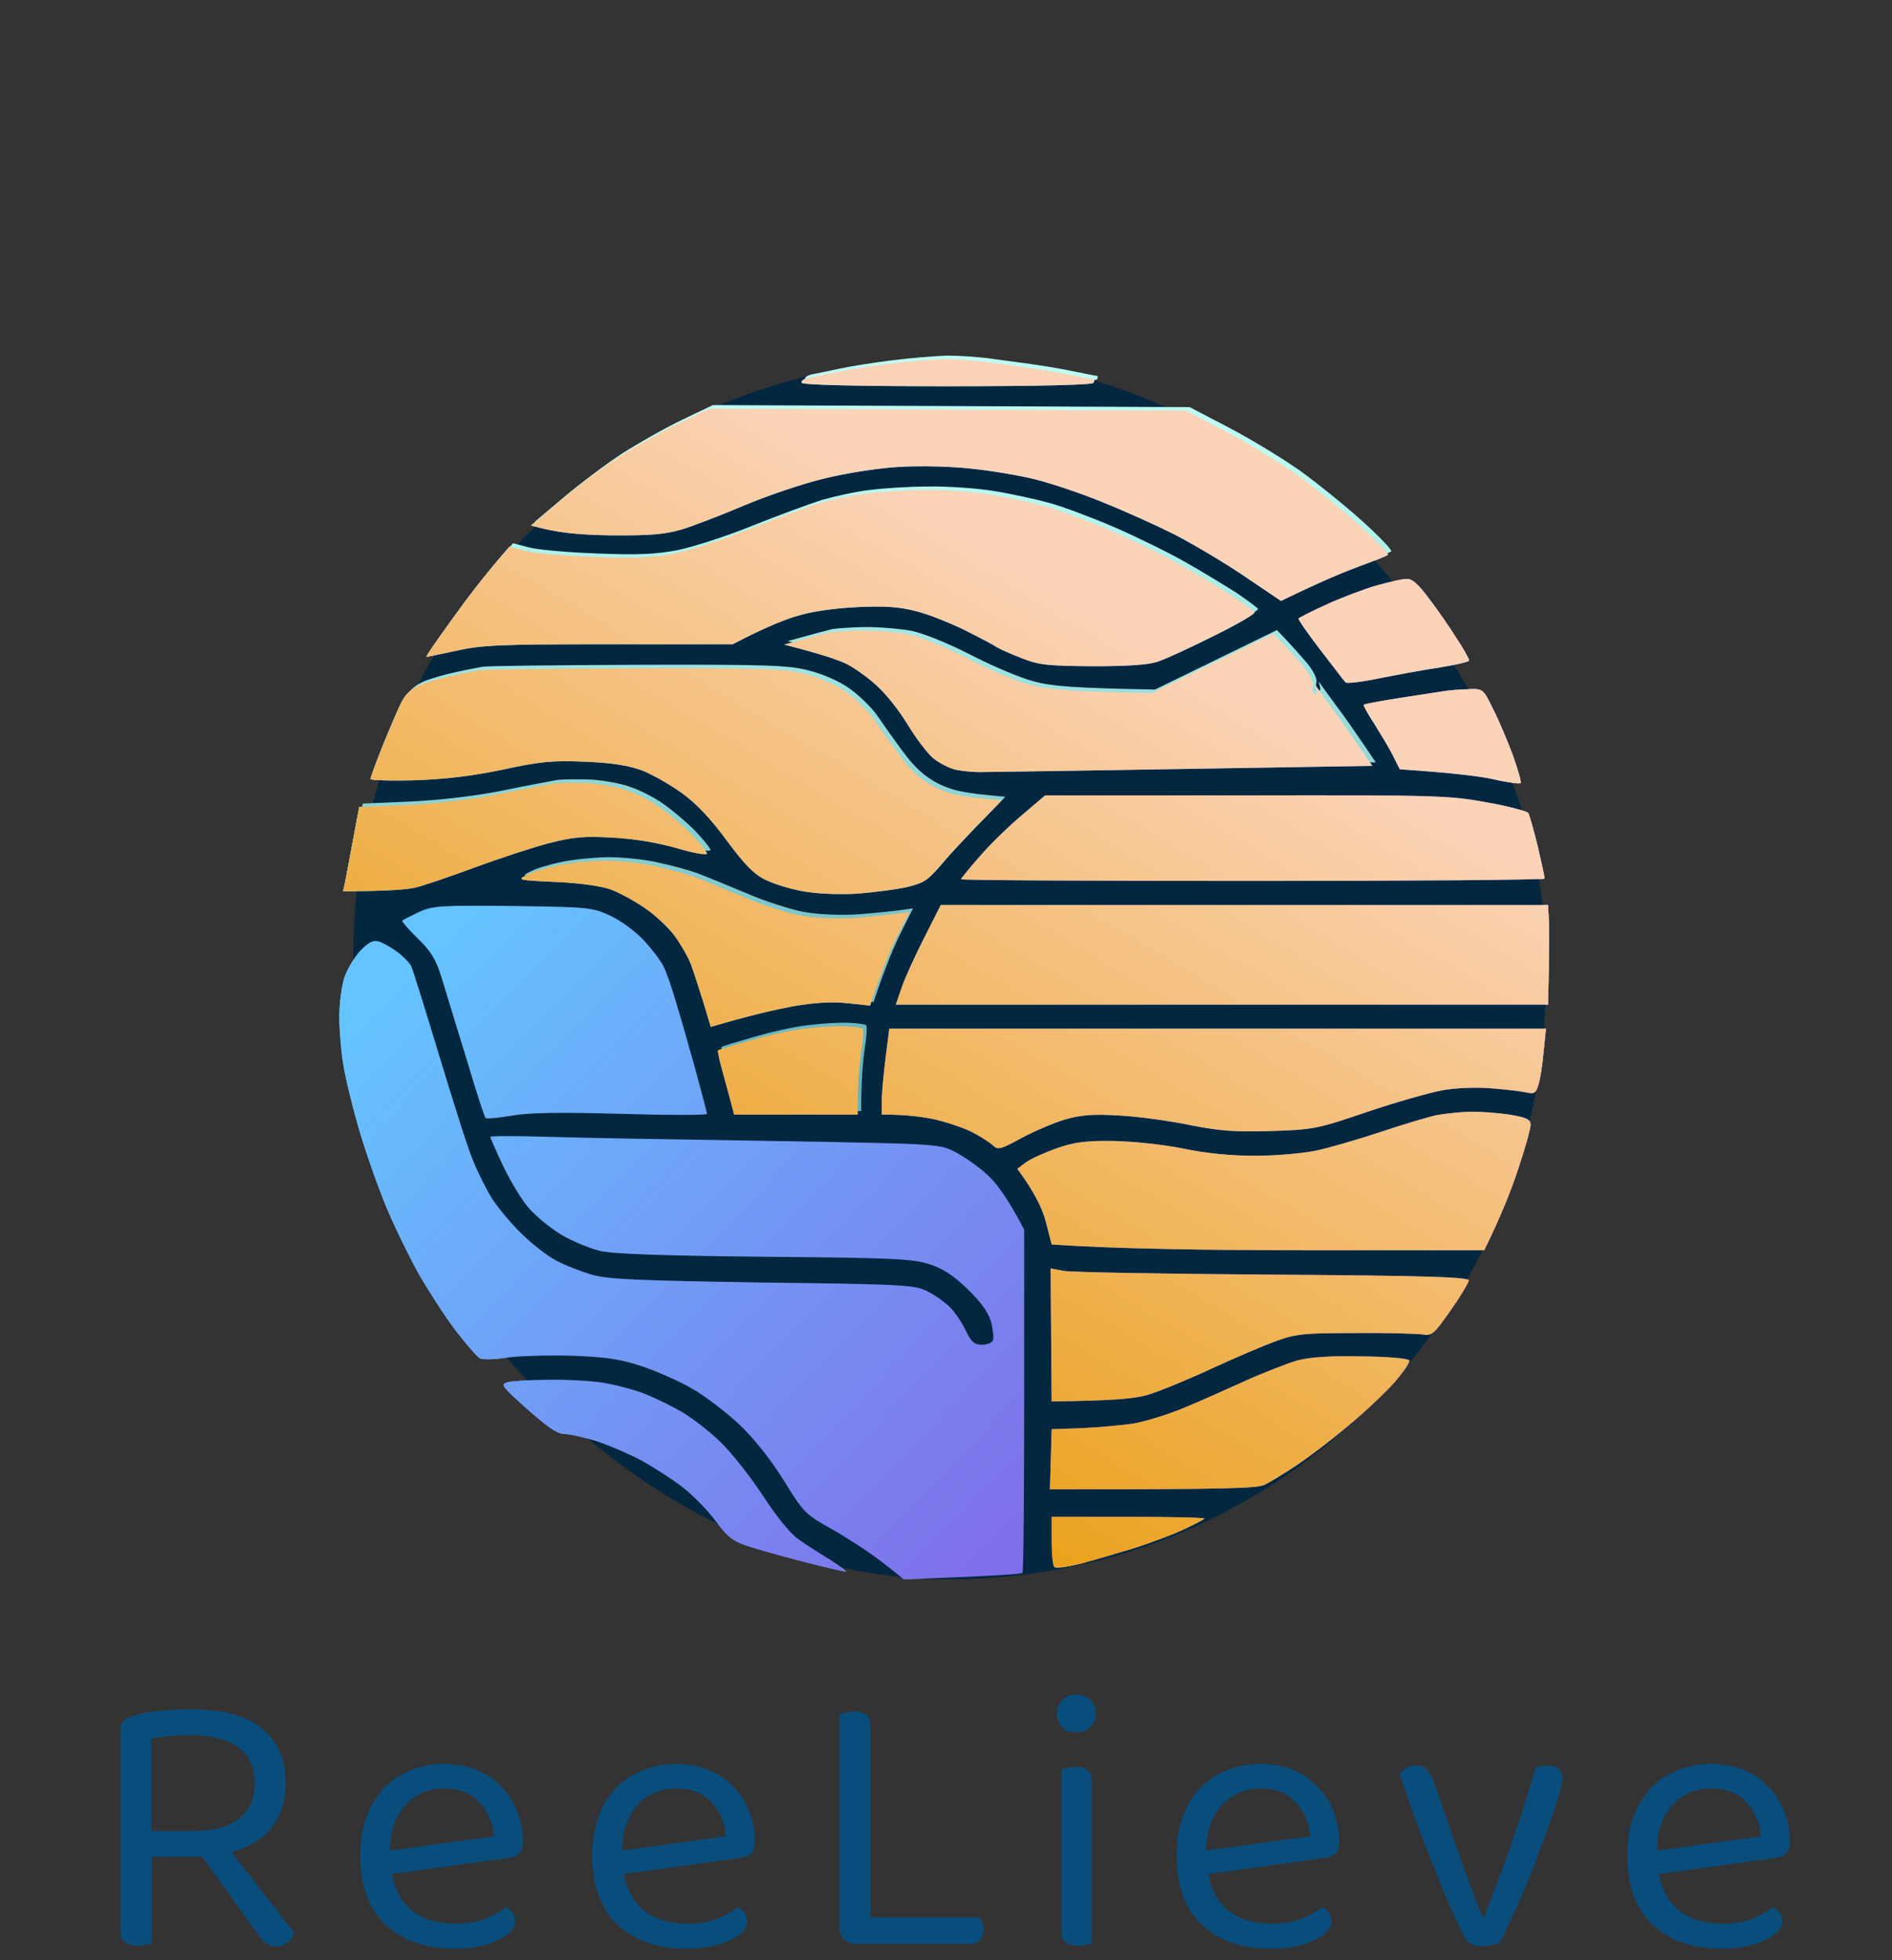 <svg width="111" height="115" viewBox="0 0 111 115" fill="none" xmlns="http://www.w3.org/2000/svg">
<rect x="0" y="0" width="111" height="115" fill="#333333" stroke="none"/>
<path fill-rule="evenodd" clip-rule="evenodd" d="M55.395 21.069C56.12 21.069 57.328 21.15 58.114 21.271C58.678 21.343 59.347 21.436 59.844 21.506C60.037 21.533 60.205 21.556 60.329 21.573C60.772 21.634 61.799 21.795 62.605 21.956C63.39 22.117 64.095 22.258 64.156 22.258C64.216 22.258 64.216 22.339 64.156 22.46C64.095 22.581 61.034 22.661 55.596 22.661C50.158 22.661 47.097 22.581 47.036 22.46C46.976 22.339 47.177 22.218 47.48 22.157C47.802 22.097 48.486 21.956 49.05 21.835C49.594 21.714 50.964 21.492 52.071 21.351C53.179 21.21 54.669 21.089 55.395 21.069ZM41.619 23.972L69.593 24.093L71.91 25.302C73.178 25.967 75.031 27.096 76.038 27.801C77.045 28.527 78.697 29.857 79.704 30.764C80.731 31.691 81.496 32.498 81.416 32.558C81.335 32.618 80.59 32.921 79.764 33.223C78.939 33.526 77.549 34.09 75.152 35.259L72.977 33.788C71.789 32.981 69.936 31.893 68.888 31.349C67.841 30.825 65.928 29.958 64.659 29.454C63.39 28.93 61.618 28.345 60.732 28.124C59.846 27.902 58.174 27.62 57.006 27.499C55.737 27.358 54.005 27.317 52.676 27.398C51.387 27.479 49.534 27.781 48.245 28.104C47.016 28.406 44.942 29.111 43.612 29.676C42.283 30.24 40.652 30.865 39.987 31.067C39.021 31.349 38.175 31.429 35.858 31.409C34.066 31.389 32.596 31.268 31.166 30.825L32.858 29.393C33.784 28.607 35.315 27.459 36.261 26.834C37.208 26.229 38.799 25.322 39.806 24.838L41.619 23.972ZM54.267 28.748C55.374 28.728 57.106 28.849 58.093 29.011C59.1 29.172 60.571 29.494 61.376 29.716C62.182 29.938 63.894 30.583 65.203 31.147C66.492 31.712 68.385 32.639 69.372 33.203C70.379 33.767 71.708 34.594 72.353 34.997C72.977 35.42 73.541 35.843 73.601 35.924C73.662 36.005 72.594 36.63 71.245 37.295C69.875 37.98 68.405 38.665 67.962 38.806C67.418 39.008 66.23 39.089 64.135 39.089C61.477 39.068 60.973 39.028 59.906 38.605C59.241 38.343 58.617 38.061 58.496 37.98C58.395 37.899 57.57 37.456 56.684 37.013C55.797 36.569 54.488 36.045 53.763 35.864C52.756 35.602 51.951 35.541 50.239 35.622C48.809 35.702 47.54 35.884 46.613 36.186C45.848 36.428 44.72 36.892 42.988 37.799H35.738C29.393 37.799 28.286 37.839 26.775 38.182C25.849 38.383 25.043 38.544 25.023 38.524C24.983 38.504 25.688 37.496 26.574 36.267C27.44 35.057 28.548 33.606 29.897 32.074L30.803 32.316C31.307 32.457 33.12 32.618 34.831 32.679C37.248 32.78 38.336 32.719 39.564 32.477C40.45 32.296 42.404 31.671 43.895 31.067C45.405 30.462 47.258 29.776 48.023 29.535C48.809 29.313 50.078 29.031 50.843 28.95C51.628 28.849 53.159 28.748 54.267 28.748ZM82.523 33.969C82.846 33.949 83.208 34.271 83.833 35.118C84.316 35.743 85.041 36.791 85.444 37.436C85.867 38.061 86.189 38.665 86.189 38.746C86.189 38.827 85.403 39.008 84.437 39.169C83.47 39.31 81.859 39.613 80.852 39.814C79.865 40.016 78.999 40.117 78.939 40.036C78.877 39.975 78.491 39.472 77.983 38.811C77.822 38.6 77.648 38.374 77.468 38.141C76.723 37.174 76.139 36.327 76.179 36.287C76.199 36.247 76.945 35.864 77.831 35.461C78.717 35.057 80.046 34.553 80.751 34.352C81.476 34.15 82.262 33.969 82.523 33.969ZM50.541 36.992C51.387 36.992 52.595 37.093 53.26 37.214C53.965 37.355 55.455 37.96 56.784 38.645C58.073 39.31 59.745 40.016 60.51 40.197C61.477 40.459 62.826 40.58 67.559 40.661L74.709 37.174L75.253 37.738C75.535 38.041 76.079 38.645 76.461 39.089C76.864 39.593 77.086 40.036 77.025 40.258C76.985 40.439 77.025 40.661 77.126 40.701C77.247 40.761 77.287 40.661 77.227 40.459C77.126 40.137 77.146 40.157 77.368 40.479C77.454 40.603 77.64 40.857 77.846 41.138L77.846 41.139C77.974 41.313 78.11 41.498 78.234 41.669C78.576 42.112 79.221 43.019 80.509 44.934L69.513 45.115C63.451 45.216 58.134 45.297 57.691 45.297C57.248 45.317 56.543 45.256 56.14 45.176C55.717 45.095 55.093 44.773 54.73 44.47C54.367 44.148 53.703 43.261 53.24 42.495C52.776 41.729 51.991 40.721 51.467 40.258C50.964 39.774 50.158 39.209 49.695 38.968C49.212 38.726 48.205 38.383 46.009 37.819L47.117 37.516C47.558 37.388 48.019 37.27 48.329 37.191C48.459 37.158 48.562 37.131 48.627 37.113C48.849 37.073 49.715 37.013 50.541 36.992ZM37.208 39.209C44.861 39.189 46.09 39.23 47.278 39.552C48.084 39.754 49.05 40.177 49.635 40.6C50.178 40.983 50.883 41.669 51.205 42.112C51.508 42.555 52.192 43.523 52.716 44.228C53.421 45.196 53.965 45.7 54.77 46.143C55.596 46.566 56.281 46.748 58.778 46.949L57.308 48.461C56.482 49.308 55.475 50.396 55.072 50.88C54.448 51.646 54.146 51.827 53.199 52.049C52.575 52.19 51.286 52.351 50.339 52.432C49.332 52.492 48.063 52.452 47.218 52.311C46.452 52.19 45.405 51.867 44.922 51.626C44.237 51.303 43.693 50.739 42.646 49.328C41.733 48.078 40.86 47.151 40.028 46.546C39.323 46.042 38.275 45.438 37.651 45.196C36.866 44.914 35.899 44.752 34.328 44.692C32.435 44.611 31.73 44.672 29.494 45.156C27.662 45.538 26.111 45.72 24.318 45.78C22.908 45.821 21.74 45.78 21.74 45.7C21.74 45.619 22.062 44.732 22.465 43.724C22.868 42.737 23.352 41.608 23.553 41.205C23.781 40.735 24.157 40.392 24.681 40.177C25.124 39.996 25.97 39.754 26.574 39.633C27.198 39.492 27.863 39.371 28.084 39.33C28.306 39.27 32.415 39.23 37.208 39.209ZM86.149 40.439C86.995 40.399 87.015 40.419 87.579 41.568C87.901 42.193 88.425 43.422 88.747 44.289C89.049 45.135 89.27 45.901 89.21 45.942C89.17 46.002 88.485 45.922 87.7 45.74C86.934 45.559 85.363 45.357 82.121 45.135L81.718 44.329C81.496 43.886 80.993 43.059 80.63 42.475C80.248 41.89 79.966 41.386 80.006 41.346C80.026 41.306 81.013 41.124 82.161 40.943C83.07 40.802 83.992 40.661 84.479 40.586L84.48 40.586L84.481 40.586L84.482 40.586L84.779 40.54C85.061 40.499 85.665 40.439 86.149 40.439ZM34.429 45.942C35.154 45.982 36.201 46.163 36.745 46.365C37.309 46.546 38.175 46.99 38.658 47.332C39.161 47.675 40.007 48.38 40.531 48.905C41.055 49.449 41.478 49.973 41.478 50.074C41.478 50.194 40.692 50.053 39.725 49.771C38.618 49.449 37.208 49.207 35.939 49.146C34.267 49.046 33.643 49.106 32.213 49.469C31.287 49.711 29.313 50.356 27.843 50.9C26.372 51.444 24.781 51.988 24.318 52.089C23.835 52.19 22.707 52.291 20.129 52.291L20.25 51.747C20.276 51.618 20.327 51.344 20.42 50.843C20.547 50.164 20.751 49.068 21.076 47.352L23.875 47.232C25.607 47.151 27.682 46.909 29.293 46.587C30.536 46.328 31.779 46.098 32.311 46C32.4 45.983 32.469 45.97 32.515 45.962C32.858 45.922 33.724 45.922 34.429 45.942ZM35.436 50.497C36.261 50.497 37.571 50.618 38.356 50.799C39.121 50.961 40.169 51.243 40.672 51.424C41.155 51.605 42.485 52.15 43.592 52.613C44.7 53.097 46.231 53.581 47.016 53.722C47.862 53.863 49.131 53.923 50.239 53.843C51.225 53.762 52.333 53.661 53.36 53.5L52.676 54.871C52.293 55.617 51.769 56.846 51.044 59.003L49.735 58.862C48.829 58.761 47.802 58.821 46.513 59.043C45.445 59.245 43.935 59.587 41.699 60.252L41.276 58.842C41.035 58.075 40.712 57.068 40.551 56.624C40.39 56.181 39.947 55.415 39.584 54.911C39.222 54.427 38.437 53.681 37.832 53.278C37.228 52.855 36.322 52.371 35.838 52.19C35.275 51.988 34.026 51.807 32.616 51.747C30.38 51.646 30.32 51.626 30.904 51.343C31.226 51.162 32.052 50.92 32.717 50.779C33.381 50.638 34.59 50.517 35.436 50.497ZM30.098 53.157C34.59 53.218 34.751 53.238 35.838 53.742C36.443 54.024 37.309 54.669 37.792 55.193C38.255 55.697 38.779 56.382 38.92 56.685C39.081 56.987 39.403 57.914 39.645 58.741C39.907 59.587 40.41 61.361 40.793 62.732L40.912 63.175C41.223 64.333 41.478 65.28 41.478 65.352C41.478 65.433 39.222 65.433 36.483 65.352C32.898 65.251 31.085 65.271 30.038 65.453C29.253 65.594 28.548 65.654 28.487 65.594C28.427 65.553 27.923 64.001 27.38 62.167C26.993 60.924 26.569 59.529 26.262 58.521L26.262 58.521L26.262 58.52C26.121 58.058 26.005 57.678 25.929 57.431C25.587 56.302 25.305 55.838 24.52 55.072C23.976 54.548 23.573 54.065 23.593 54.024C23.613 53.984 24.056 53.762 24.56 53.52C25.386 53.137 25.788 53.117 30.098 53.157ZM22.203 55.233C22.445 55.294 22.928 55.576 23.291 55.838C23.654 56.1 24.016 56.483 24.117 56.665C24.218 56.866 24.942 59.204 25.748 61.865C26.554 64.525 27.42 67.287 27.722 68.013C28.004 68.738 28.527 69.766 28.87 70.33C29.232 70.875 29.998 71.802 30.602 72.386C31.206 72.971 32.092 73.676 32.596 73.938C33.099 74.221 34.046 74.583 34.711 74.785C35.738 75.067 37.329 75.127 44.781 75.249C53.119 75.349 53.683 75.39 54.428 75.772C54.871 75.994 55.455 76.418 55.737 76.7C56.039 77.002 56.442 77.607 56.663 78.07C56.986 78.756 57.167 78.897 57.63 78.897C57.932 78.897 58.214 78.776 58.255 78.635C58.315 78.494 58.255 78.03 58.154 77.587C57.993 77.022 57.59 76.438 56.804 75.672C55.979 74.865 55.354 74.442 54.549 74.18C53.562 73.858 52.474 73.797 44.881 73.737C38.94 73.676 35.979 73.576 35.214 73.394C34.61 73.253 33.583 72.83 32.938 72.447C32.274 72.044 31.407 71.338 30.985 70.834C30.562 70.33 29.897 69.222 29.494 68.355C29.091 67.509 28.769 66.763 28.769 66.702C28.769 66.642 30.34 66.642 32.253 66.702C34.167 66.763 40.068 66.864 45.385 66.944L45.718 66.95C54.778 67.106 55.083 67.111 55.959 67.549C56.462 67.791 57.308 68.375 57.852 68.859C58.416 69.343 59.1 70.25 60.087 72.144V82.142C60.087 87.665 60.047 92.22 59.986 92.28C59.926 92.361 58.355 92.462 53.038 92.663L51.729 91.635C51.004 91.071 49.695 90.224 48.809 89.721C47.258 88.854 47.157 88.773 45.969 86.838C45.143 85.528 44.237 84.399 43.351 83.553C42.585 82.847 41.377 81.92 40.652 81.497C39.927 81.074 38.618 80.489 37.732 80.187C36.402 79.743 35.657 79.622 33.502 79.542C32.072 79.501 30.34 79.562 29.675 79.663C29.011 79.763 28.326 79.784 28.165 79.703C28.004 79.622 27.359 78.877 26.735 78.07C26.111 77.244 25.144 75.752 24.58 74.765C24.016 73.757 23.13 71.943 22.626 70.734C22.123 69.504 21.398 67.428 21.015 66.098C20.633 64.767 20.23 63.094 20.129 62.369C20.008 61.643 19.907 60.414 19.907 59.648C19.907 58.862 20.049 57.834 20.21 57.33C20.391 56.826 20.814 56.12 21.156 55.758C21.619 55.294 21.901 55.133 22.203 55.233ZM49.554 60.212C50.057 60.232 50.541 60.293 50.601 60.353C50.682 60.414 50.642 61.038 50.521 61.764C50.42 62.49 50.319 63.598 50.319 65.392H43.069L42.787 64.324C42.684 63.95 42.556 63.478 42.446 63.07L42.446 63.069C42.383 62.839 42.327 62.629 42.283 62.47C42.162 62.026 42.102 61.643 42.122 61.623C42.142 61.603 42.988 61.341 43.975 61.059C44.982 60.756 46.432 60.434 47.197 60.353C47.983 60.252 49.03 60.192 49.554 60.212Z" fill="url(#paint0_linear_9119_602)"/>
<path d="M61.316 46.667H73.098C84.175 46.647 85.021 46.667 87.196 47.07C88.485 47.292 89.593 47.594 89.673 47.715C89.734 47.856 89.996 48.743 90.217 49.67C90.439 50.618 90.62 51.464 90.62 51.545C90.62 51.626 82.926 51.686 73.501 51.686C64.095 51.686 56.381 51.646 56.381 51.585C56.381 51.545 56.885 50.92 57.489 50.235C58.093 49.529 59.201 48.461 59.966 47.816L61.316 46.667Z" fill="url(#paint1_linear_9119_602)"/>
<path d="M55.193 53.097H90.821L90.862 53.863C90.902 54.266 90.902 55.596 90.821 58.942H52.555L52.917 57.894C53.119 57.31 53.723 55.999 54.247 54.971L55.193 53.097Z" fill="url(#paint2_linear_9119_602)"/>
<path d="M86.27 65.231C86.834 65.211 87.841 65.291 88.545 65.392C89.593 65.574 89.794 65.674 89.794 65.997C89.794 66.219 89.472 67.388 89.069 68.577C88.686 69.766 88.062 71.338 87.075 73.354H76.703C71.003 73.354 65.283 73.273 61.699 73.011L61.356 71.681C61.155 70.915 60.712 69.968 59.684 68.577L60.188 68.194C60.47 67.992 61.276 67.629 62.001 67.368C63.068 67.005 63.692 66.924 65.324 66.944C66.472 66.964 68.224 67.146 69.412 67.388C70.762 67.67 72.212 67.811 73.642 67.811C74.83 67.811 76.441 67.67 77.207 67.509C77.992 67.347 79.704 66.843 81.033 66.4C82.362 65.957 83.853 65.513 84.356 65.412C84.86 65.332 85.726 65.231 86.27 65.231Z" fill="url(#paint3_linear_9119_602)"/>
<path d="M61.638 74.422L62.383 74.563C62.786 74.644 68.305 74.745 74.649 74.785C83.692 74.845 86.169 74.926 86.169 75.127C86.149 75.269 85.686 76.055 85.101 76.881C84.115 78.292 83.994 78.393 83.45 78.292C83.108 78.252 81.355 78.191 79.523 78.211C76.562 78.211 76.058 78.252 74.89 78.675C74.165 78.937 72.453 79.663 71.064 80.308C69.674 80.953 68.002 81.638 67.338 81.84C66.552 82.061 65.364 82.182 61.699 82.222L61.638 74.422Z" fill="url(#paint4_linear_9119_602)"/>
<path d="M79.905 79.582C81.496 79.602 82.644 79.703 82.685 79.824C82.725 79.925 82.322 80.509 81.798 81.114C81.275 81.698 80.066 82.847 79.12 83.633C78.173 84.44 76.824 85.468 76.099 85.951C75.374 86.435 74.548 86.939 74.226 87.1C73.803 87.322 72.393 87.382 61.598 87.382L61.699 83.855L63.41 83.795C64.357 83.754 65.706 83.633 66.431 83.533C67.156 83.412 68.466 83.008 69.352 82.646C70.238 82.283 71.869 81.557 72.977 81.053C74.085 80.549 75.495 80.005 76.099 79.824C76.864 79.622 78.032 79.542 79.905 79.582Z" fill="url(#paint5_linear_9119_602)"/>
<path d="M61.699 88.995H66.17C68.647 88.995 70.661 89.035 70.661 89.096C70.661 89.136 70.097 89.438 69.392 89.761C68.707 90.083 67.378 90.567 66.431 90.869C65.485 91.152 64.115 91.555 63.37 91.756C62.625 91.938 61.94 92.038 61.86 91.938C61.759 91.857 61.699 91.152 61.699 90.386V88.995Z" fill="url(#paint6_linear_9119_602)"/>
<path d="M32.193 80.953C33.24 80.933 34.69 81.013 35.416 81.134C36.141 81.255 37.228 81.537 37.832 81.779C38.437 82.021 39.444 82.505 40.048 82.868C40.652 83.23 41.679 84.016 42.303 84.641C42.948 85.266 44.056 86.677 44.781 87.785C45.566 88.995 46.392 90.003 46.835 90.305C47.258 90.607 48.104 91.152 48.708 91.514C49.312 91.897 49.715 92.22 49.614 92.22C49.493 92.2 48.507 91.978 47.399 91.696C46.291 91.414 44.821 91.01 44.116 90.789C43.008 90.446 42.767 90.265 41.981 89.237C41.498 88.592 40.632 87.705 40.028 87.241C39.423 86.778 38.356 86.092 37.631 85.689C36.906 85.306 35.738 84.802 35.013 84.561C34.288 84.339 33.462 84.137 33.14 84.137C32.737 84.157 32.153 83.754 30.944 82.686C29.414 81.315 29.333 81.215 29.796 81.094C30.058 81.033 31.146 80.953 32.193 80.953Z" fill="url(#paint7_linear_9119_602)"/>
<path d="M52.172 60.353H90.7L90.559 61.704C90.499 62.449 90.358 63.336 90.257 63.639C90.116 64.122 90.016 64.203 89.593 64.102C89.311 64.042 88.404 63.921 87.579 63.86C86.692 63.78 85.504 63.82 84.658 63.961C83.893 64.102 81.899 64.667 80.228 65.231C77.327 66.219 77.106 66.279 74.588 66.36C72.453 66.42 71.587 66.36 69.855 66.017C68.687 65.775 66.834 65.513 65.727 65.453C64.156 65.352 63.451 65.412 62.504 65.674C61.839 65.876 60.691 66.36 59.946 66.763C58.677 67.448 58.557 67.488 58.234 67.186C58.033 67.005 57.489 66.662 57.026 66.42C56.543 66.178 55.596 65.856 54.911 65.695C54.206 65.533 53.219 65.392 51.729 65.392V64.626C51.729 64.223 51.83 63.074 51.951 62.107L52.172 60.353Z" fill="url(#paint8_linear_9119_602)"/>
<path d="M61.316 46.667H73.098C84.175 46.647 85.021 46.667 87.196 47.07C88.485 47.292 89.593 47.594 89.673 47.715C89.734 47.856 89.996 48.743 90.217 49.67C90.439 50.618 90.62 51.464 90.62 51.545C90.62 51.626 82.926 51.686 73.501 51.686C64.095 51.686 56.381 51.646 56.381 51.585C56.381 51.545 56.885 50.92 57.489 50.235C58.093 49.529 59.201 48.461 59.966 47.816L61.316 46.667Z" fill="url(#paint9_linear_9119_602)"/>
<path d="M55.193 53.097H90.821L90.862 53.863C90.902 54.266 90.902 55.596 90.821 58.942H52.555L52.917 57.894C53.119 57.31 53.723 55.999 54.247 54.971L55.193 53.097Z" fill="url(#paint10_linear_9119_602)"/>
<path d="M86.27 65.231C86.834 65.211 87.841 65.291 88.545 65.392C89.593 65.574 89.794 65.674 89.794 65.997C89.794 66.219 89.472 67.388 89.069 68.577C88.686 69.766 88.062 71.338 87.075 73.354H76.703C71.003 73.354 65.283 73.273 61.699 73.011L61.356 71.681C61.155 70.915 60.712 69.968 59.684 68.577L60.188 68.194C60.47 67.992 61.276 67.629 62.001 67.368C63.068 67.005 63.692 66.924 65.324 66.944C66.472 66.964 68.224 67.146 69.412 67.388C70.762 67.67 72.212 67.811 73.642 67.811C74.83 67.811 76.441 67.67 77.207 67.509C77.992 67.347 79.704 66.843 81.033 66.4C82.362 65.957 83.853 65.513 84.356 65.412C84.86 65.332 85.726 65.231 86.27 65.231Z" fill="url(#paint11_linear_9119_602)"/>
<path d="M61.638 74.422L62.383 74.563C62.786 74.644 68.305 74.745 74.649 74.785C83.692 74.845 86.169 74.926 86.169 75.127C86.149 75.269 85.686 76.055 85.101 76.881C84.115 78.292 83.994 78.393 83.45 78.292C83.108 78.252 81.355 78.191 79.523 78.211C76.562 78.211 76.058 78.252 74.89 78.675C74.165 78.937 72.453 79.663 71.064 80.308C69.674 80.953 68.002 81.638 67.338 81.84C66.552 82.061 65.364 82.182 61.699 82.222L61.638 74.422Z" fill="url(#paint12_linear_9119_602)"/>
<path d="M79.905 79.582C81.496 79.602 82.644 79.703 82.685 79.824C82.725 79.925 82.322 80.509 81.798 81.114C81.275 81.698 80.066 82.847 79.12 83.633C78.173 84.44 76.824 85.468 76.099 85.951C75.374 86.435 74.548 86.939 74.226 87.1C73.803 87.322 72.393 87.382 61.598 87.382L61.699 83.855L63.41 83.795C64.357 83.754 65.706 83.633 66.431 83.533C67.156 83.412 68.466 83.008 69.352 82.646C70.238 82.283 71.869 81.557 72.977 81.053C74.085 80.549 75.495 80.005 76.099 79.824C76.864 79.622 78.032 79.542 79.905 79.582Z" fill="url(#paint13_linear_9119_602)"/>
<path d="M61.699 88.995H66.17C68.647 88.995 70.661 89.035 70.661 89.096C70.661 89.136 70.097 89.438 69.392 89.761C68.707 90.083 67.378 90.567 66.431 90.869C65.485 91.152 64.115 91.555 63.37 91.756C62.625 91.938 61.94 92.038 61.86 91.938C61.759 91.857 61.699 91.152 61.699 90.386V88.995Z" fill="url(#paint14_linear_9119_602)"/>
<path d="M52.172 60.353H90.7L90.559 61.704C90.499 62.449 90.358 63.336 90.257 63.639C90.116 64.122 90.016 64.203 89.593 64.102C89.311 64.042 88.404 63.921 87.579 63.86C86.692 63.78 85.504 63.82 84.658 63.961C83.893 64.102 81.899 64.667 80.228 65.231C77.327 66.219 77.106 66.279 74.588 66.36C72.453 66.42 71.587 66.36 69.855 66.017C68.687 65.775 66.834 65.513 65.727 65.453C64.156 65.352 63.451 65.412 62.504 65.674C61.84 65.876 60.691 66.36 59.946 66.763C58.677 67.448 58.557 67.488 58.234 67.186C58.033 67.005 57.489 66.662 57.026 66.42C56.543 66.178 55.596 65.856 54.911 65.695C54.206 65.533 53.219 65.392 51.729 65.392V64.626C51.729 64.223 51.83 63.074 51.951 62.107L52.172 60.353Z" fill="url(#paint15_linear_9119_602)"/>
<path fill-rule="evenodd" clip-rule="evenodd" d="M55.395 21.069C56.12 21.069 57.328 21.15 58.114 21.271C58.678 21.343 59.347 21.436 59.844 21.506C60.037 21.533 60.205 21.556 60.329 21.573C60.772 21.634 61.799 21.795 62.605 21.956C63.39 22.117 64.095 22.258 64.156 22.258C64.216 22.258 64.216 22.339 64.156 22.46C64.095 22.581 61.034 22.661 55.596 22.661C50.158 22.661 47.097 22.581 47.036 22.46C46.976 22.339 47.177 22.218 47.48 22.157C47.802 22.097 48.486 21.956 49.05 21.835C49.594 21.714 50.964 21.492 52.071 21.351C53.179 21.21 54.669 21.089 55.395 21.069ZM41.619 23.972L69.593 24.093L71.91 25.302C73.178 25.967 75.031 27.096 76.038 27.801C77.045 28.527 78.697 29.857 79.704 30.764C80.731 31.691 81.496 32.498 81.416 32.558C81.335 32.618 80.59 32.921 79.764 33.223C78.939 33.526 77.549 34.09 75.152 35.259L72.977 33.788C71.789 32.981 69.936 31.893 68.888 31.349C67.841 30.825 65.928 29.958 64.659 29.454C63.39 28.93 61.618 28.345 60.732 28.124C59.846 27.902 58.174 27.62 57.006 27.499C55.737 27.358 54.005 27.317 52.676 27.398C51.387 27.479 49.534 27.781 48.245 28.104C47.016 28.406 44.942 29.111 43.612 29.676C42.283 30.24 40.652 30.865 39.987 31.067C39.021 31.349 38.175 31.429 35.858 31.409C34.066 31.389 32.596 31.268 31.166 30.825L32.858 29.393C33.784 28.607 35.315 27.459 36.261 26.834C37.208 26.229 38.799 25.322 39.806 24.838L41.619 23.972ZM54.267 28.748C55.374 28.728 57.106 28.849 58.093 29.011C59.1 29.172 60.571 29.494 61.376 29.716C62.182 29.938 63.894 30.583 65.203 31.147C66.492 31.712 68.385 32.639 69.372 33.203C70.379 33.767 71.708 34.594 72.353 34.997C72.977 35.42 73.541 35.843 73.601 35.924C73.662 36.005 72.594 36.63 71.245 37.295C69.875 37.98 68.405 38.665 67.962 38.806C67.418 39.008 66.23 39.089 64.135 39.089C61.477 39.068 60.973 39.028 59.906 38.605C59.241 38.343 58.617 38.061 58.496 37.98C58.395 37.899 57.57 37.456 56.684 37.013C55.797 36.569 54.488 36.045 53.763 35.864C52.756 35.602 51.951 35.541 50.239 35.622C48.809 35.702 47.54 35.884 46.613 36.186C45.848 36.428 44.72 36.892 42.988 37.799H35.738C29.393 37.799 28.286 37.839 26.775 38.182C25.849 38.383 25.043 38.544 25.023 38.524C24.983 38.504 25.688 37.496 26.574 36.267C27.44 35.057 28.548 33.606 29.897 32.074L30.803 32.316C31.307 32.457 33.12 32.618 34.831 32.679C37.248 32.78 38.336 32.719 39.564 32.477C40.45 32.296 42.404 31.671 43.895 31.067C45.405 30.462 47.258 29.776 48.023 29.535C48.809 29.313 50.078 29.031 50.843 28.95C51.628 28.849 53.159 28.748 54.267 28.748ZM82.523 33.969C82.846 33.949 83.208 34.271 83.833 35.118C84.316 35.743 85.041 36.791 85.444 37.436C85.867 38.061 86.189 38.665 86.189 38.746C86.189 38.827 85.403 39.008 84.437 39.169C83.47 39.31 81.859 39.613 80.852 39.814C79.865 40.016 78.999 40.117 78.939 40.036C78.877 39.975 78.491 39.472 77.983 38.811C77.822 38.6 77.648 38.374 77.468 38.141C76.723 37.174 76.139 36.327 76.179 36.287C76.199 36.247 76.945 35.864 77.831 35.461C78.717 35.057 80.046 34.553 80.751 34.352C81.476 34.15 82.262 33.969 82.523 33.969ZM50.541 36.992C51.387 36.992 52.595 37.093 53.26 37.214C53.965 37.355 55.455 37.96 56.784 38.645C58.073 39.31 59.745 40.016 60.51 40.197C61.477 40.459 62.826 40.58 67.559 40.661L74.709 37.174L75.253 37.738C75.535 38.041 76.079 38.645 76.461 39.089C76.864 39.593 77.086 40.036 77.025 40.258C76.985 40.439 77.025 40.661 77.126 40.701C77.247 40.761 77.287 40.661 77.227 40.459C77.126 40.137 77.146 40.157 77.368 40.479C77.454 40.603 77.64 40.857 77.846 41.138L77.846 41.139C77.975 41.313 78.11 41.498 78.234 41.669C78.576 42.112 79.221 43.019 80.51 44.934L69.513 45.115C63.451 45.216 58.134 45.297 57.691 45.297C57.248 45.317 56.543 45.256 56.14 45.176C55.717 45.095 55.093 44.773 54.73 44.47C54.367 44.148 53.703 43.261 53.24 42.495C52.776 41.729 51.991 40.721 51.467 40.258C50.964 39.774 50.158 39.209 49.695 38.968C49.212 38.726 48.205 38.383 46.009 37.819L47.117 37.516C47.558 37.388 48.019 37.27 48.329 37.191C48.459 37.158 48.562 37.131 48.627 37.113C48.849 37.073 49.715 37.013 50.541 36.992ZM37.208 39.209C44.861 39.189 46.09 39.23 47.278 39.552C48.084 39.754 49.05 40.177 49.635 40.6C50.178 40.983 50.883 41.669 51.205 42.112C51.508 42.555 52.192 43.523 52.716 44.228C53.421 45.196 53.965 45.7 54.77 46.143C55.596 46.566 56.281 46.748 58.778 46.949L57.308 48.461C56.482 49.308 55.475 50.396 55.072 50.88C54.448 51.646 54.146 51.827 53.199 52.049C52.575 52.19 51.286 52.351 50.339 52.432C49.332 52.492 48.063 52.452 47.218 52.311C46.452 52.19 45.405 51.867 44.922 51.626C44.237 51.303 43.693 50.739 42.646 49.328C41.733 48.078 40.86 47.151 40.028 46.546C39.323 46.042 38.275 45.438 37.651 45.196C36.866 44.914 35.899 44.752 34.328 44.692C32.435 44.611 31.73 44.672 29.494 45.156C27.662 45.538 26.111 45.72 24.318 45.78C22.908 45.821 21.74 45.78 21.74 45.7C21.74 45.619 22.062 44.732 22.465 43.724C22.868 42.737 23.352 41.608 23.553 41.205C23.781 40.735 24.157 40.392 24.681 40.177C25.124 39.996 25.97 39.754 26.574 39.633C27.198 39.492 27.863 39.371 28.084 39.33C28.306 39.27 32.415 39.23 37.208 39.209ZM86.149 40.439C86.995 40.399 87.015 40.419 87.579 41.568C87.901 42.193 88.425 43.422 88.747 44.289C89.049 45.135 89.27 45.901 89.21 45.942C89.17 46.002 88.485 45.922 87.7 45.74C86.934 45.559 85.363 45.357 82.121 45.135L81.718 44.329C81.496 43.886 80.993 43.059 80.63 42.475C80.248 41.89 79.966 41.386 80.006 41.346C80.026 41.306 81.013 41.124 82.161 40.943C83.07 40.802 83.992 40.661 84.479 40.586L84.48 40.586L84.481 40.586L84.482 40.586L84.779 40.54C85.061 40.499 85.665 40.439 86.149 40.439ZM34.429 45.942C35.154 45.982 36.201 46.163 36.745 46.365C37.309 46.546 38.175 46.99 38.658 47.332C39.161 47.675 40.007 48.38 40.531 48.905C41.055 49.449 41.478 49.973 41.478 50.074C41.478 50.194 40.692 50.053 39.725 49.771C38.618 49.449 37.208 49.207 35.939 49.146C34.267 49.046 33.643 49.106 32.213 49.469C31.287 49.711 29.313 50.356 27.843 50.9C26.372 51.444 24.781 51.988 24.318 52.089C23.835 52.19 22.707 52.291 20.129 52.291L20.25 51.747C20.276 51.618 20.327 51.344 20.42 50.843C20.547 50.164 20.751 49.068 21.076 47.352L23.875 47.232C25.607 47.151 27.682 46.909 29.293 46.587C30.536 46.328 31.779 46.098 32.311 46C32.4 45.983 32.469 45.97 32.515 45.962C32.858 45.922 33.724 45.922 34.429 45.942ZM35.436 50.497C36.261 50.497 37.571 50.618 38.356 50.799C39.121 50.961 40.169 51.243 40.672 51.424C41.155 51.605 42.485 52.15 43.592 52.613C44.7 53.097 46.231 53.581 47.016 53.722C47.862 53.863 49.131 53.923 50.239 53.843C51.225 53.762 52.333 53.661 53.36 53.5L52.676 54.871C52.293 55.617 51.769 56.846 51.044 59.003L49.735 58.862C48.829 58.761 47.802 58.821 46.513 59.043C45.445 59.245 43.935 59.587 41.699 60.252L41.276 58.842C41.035 58.075 40.712 57.068 40.551 56.624C40.39 56.181 39.947 55.415 39.584 54.911C39.222 54.427 38.437 53.681 37.832 53.278C37.228 52.855 36.322 52.371 35.838 52.19C35.275 51.988 34.026 51.807 32.616 51.747C30.38 51.646 30.32 51.626 30.904 51.343C31.226 51.162 32.052 50.92 32.717 50.779C33.381 50.638 34.59 50.517 35.436 50.497ZM49.554 60.212C50.057 60.232 50.541 60.293 50.601 60.353C50.682 60.414 50.642 61.038 50.521 61.764C50.42 62.49 50.319 63.598 50.319 65.392H43.069L42.787 64.324C42.684 63.95 42.556 63.478 42.446 63.07L42.446 63.069C42.383 62.839 42.327 62.629 42.283 62.47C42.162 62.026 42.102 61.643 42.122 61.623C42.142 61.603 42.988 61.341 43.975 61.059C44.982 60.756 46.432 60.434 47.197 60.353C47.983 60.252 49.03 60.192 49.554 60.212Z" fill="url(#paint16_linear_9119_602)"/>
<path fill-rule="evenodd" clip-rule="evenodd" d="M55.395 21.069C56.12 21.069 57.328 21.15 58.114 21.271C58.678 21.343 59.347 21.436 59.844 21.506C60.037 21.533 60.205 21.556 60.329 21.573C60.772 21.634 61.799 21.795 62.605 21.956C63.39 22.117 64.095 22.258 64.156 22.258C64.216 22.258 64.216 22.339 64.156 22.46C64.095 22.581 61.034 22.661 55.596 22.661C50.158 22.661 47.097 22.581 47.036 22.46C46.976 22.339 47.177 22.218 47.48 22.157C47.802 22.097 48.486 21.956 49.05 21.835C49.594 21.714 50.964 21.492 52.071 21.351C53.179 21.21 54.669 21.089 55.395 21.069ZM41.619 23.972L69.593 24.093L71.91 25.302C73.178 25.967 75.031 27.096 76.038 27.801C77.045 28.527 78.697 29.857 79.704 30.764C80.731 31.691 81.496 32.498 81.416 32.558C81.335 32.618 80.59 32.921 79.764 33.223C78.939 33.526 77.549 34.09 75.152 35.259L72.977 33.788C71.789 32.981 69.936 31.893 68.888 31.349C67.841 30.825 65.928 29.958 64.659 29.454C63.39 28.93 61.618 28.345 60.732 28.124C59.846 27.902 58.174 27.62 57.006 27.499C55.737 27.358 54.005 27.317 52.676 27.398C51.387 27.479 49.534 27.781 48.245 28.104C47.016 28.406 44.942 29.111 43.612 29.676C42.283 30.24 40.652 30.865 39.987 31.067C39.021 31.349 38.175 31.429 35.858 31.409C34.066 31.389 32.596 31.268 31.166 30.825L32.858 29.393C33.784 28.607 35.315 27.459 36.261 26.834C37.208 26.229 38.799 25.322 39.806 24.838L41.619 23.972ZM54.267 28.748C55.374 28.728 57.106 28.849 58.093 29.011C59.1 29.172 60.571 29.494 61.376 29.716C62.182 29.938 63.894 30.583 65.203 31.147C66.492 31.712 68.385 32.639 69.372 33.203C70.379 33.767 71.708 34.594 72.353 34.997C72.977 35.42 73.541 35.843 73.601 35.924C73.662 36.005 72.594 36.63 71.245 37.295C69.875 37.98 68.405 38.665 67.962 38.806C67.418 39.008 66.23 39.089 64.135 39.089C61.477 39.068 60.973 39.028 59.906 38.605C59.241 38.343 58.617 38.061 58.496 37.98C58.395 37.899 57.57 37.456 56.684 37.013C55.797 36.569 54.488 36.045 53.763 35.864C52.756 35.602 51.951 35.541 50.239 35.622C48.809 35.702 47.54 35.884 46.613 36.186C45.848 36.428 44.72 36.892 42.988 37.799H35.738C29.393 37.799 28.286 37.839 26.775 38.182C25.849 38.383 25.043 38.544 25.023 38.524C24.983 38.504 25.688 37.496 26.574 36.267C27.44 35.057 28.548 33.606 29.897 32.074L30.803 32.316C31.307 32.457 33.12 32.618 34.831 32.679C37.248 32.78 38.336 32.719 39.564 32.477C40.45 32.296 42.404 31.671 43.895 31.067C45.405 30.462 47.258 29.776 48.023 29.535C48.809 29.313 50.078 29.031 50.843 28.95C51.628 28.849 53.159 28.748 54.267 28.748ZM50.541 36.992C51.387 36.992 52.595 37.093 53.26 37.214C53.965 37.355 55.455 37.96 56.784 38.645C58.073 39.31 59.745 40.016 60.51 40.197C61.477 40.459 62.826 40.58 67.559 40.661L74.709 37.174L75.253 37.738C75.535 38.041 76.079 38.645 76.461 39.089C76.864 39.593 77.086 40.036 77.025 40.258C76.985 40.439 77.025 40.661 77.126 40.701C77.247 40.761 77.287 40.661 77.227 40.459C77.126 40.137 77.146 40.157 77.368 40.479C77.454 40.603 77.64 40.857 77.846 41.138L77.846 41.139C77.974 41.313 78.11 41.498 78.234 41.669C78.576 42.112 79.221 43.019 80.509 44.934L69.513 45.115C63.451 45.216 58.134 45.297 57.691 45.297C57.248 45.317 56.543 45.256 56.14 45.176C55.717 45.095 55.093 44.773 54.73 44.47C54.367 44.148 53.703 43.261 53.24 42.495C52.776 41.729 51.991 40.721 51.467 40.258C50.964 39.774 50.158 39.209 49.695 38.968C49.212 38.726 48.205 38.383 46.009 37.819L47.117 37.516C47.558 37.388 48.019 37.27 48.329 37.191C48.459 37.158 48.562 37.131 48.627 37.113C48.849 37.073 49.715 37.013 50.541 36.992ZM37.208 39.209C44.861 39.189 46.09 39.23 47.278 39.552C48.084 39.754 49.05 40.177 49.635 40.6C50.178 40.983 50.883 41.669 51.205 42.112C51.508 42.555 52.192 43.523 52.716 44.228C53.421 45.196 53.965 45.7 54.77 46.143C55.596 46.566 56.281 46.748 58.778 46.949L57.308 48.461C56.482 49.308 55.475 50.396 55.072 50.88C54.448 51.646 54.146 51.827 53.199 52.049C52.575 52.19 51.286 52.351 50.339 52.432C49.332 52.492 48.063 52.452 47.218 52.311C46.452 52.19 45.405 51.867 44.922 51.626C44.237 51.303 43.693 50.739 42.646 49.328C41.733 48.078 40.86 47.151 40.028 46.546C39.323 46.042 38.275 45.438 37.651 45.196C36.866 44.914 35.899 44.752 34.328 44.692C32.435 44.611 31.73 44.672 29.494 45.156C27.662 45.538 26.111 45.72 24.318 45.78C22.908 45.821 21.74 45.78 21.74 45.7C21.74 45.619 22.062 44.732 22.465 43.724C22.868 42.737 23.352 41.608 23.553 41.205C23.781 40.735 24.157 40.392 24.681 40.177C25.124 39.996 25.97 39.754 26.574 39.633C27.198 39.492 27.863 39.371 28.084 39.33C28.306 39.27 32.415 39.23 37.208 39.209ZM34.429 45.942C35.154 45.982 36.201 46.163 36.745 46.365C37.309 46.546 38.175 46.99 38.658 47.332C39.161 47.675 40.007 48.38 40.531 48.905C41.055 49.449 41.478 49.973 41.478 50.074C41.478 50.194 40.692 50.053 39.725 49.771C38.618 49.449 37.208 49.207 35.939 49.146C34.267 49.046 33.643 49.106 32.213 49.469C31.287 49.711 29.313 50.356 27.843 50.9C26.372 51.444 24.781 51.988 24.318 52.089C23.835 52.19 22.707 52.291 20.129 52.291L20.25 51.747C20.276 51.618 20.327 51.344 20.42 50.843C20.547 50.164 20.751 49.068 21.076 47.352L23.875 47.232C25.607 47.151 27.682 46.909 29.293 46.587C30.536 46.328 31.779 46.098 32.311 46C32.4 45.983 32.469 45.97 32.515 45.962C32.858 45.922 33.724 45.922 34.429 45.942ZM35.436 50.497C36.261 50.497 37.571 50.618 38.356 50.799C39.121 50.961 40.169 51.243 40.672 51.424C41.155 51.605 42.485 52.15 43.592 52.613C44.7 53.097 46.231 53.581 47.016 53.722C47.862 53.863 49.131 53.923 50.239 53.843C51.225 53.762 52.333 53.661 53.36 53.5L52.676 54.871C52.293 55.617 51.769 56.846 51.044 59.003L49.735 58.862C48.829 58.761 47.802 58.821 46.513 59.043C45.445 59.245 43.935 59.587 41.699 60.252L41.276 58.842C41.035 58.075 40.712 57.068 40.551 56.624C40.39 56.181 39.947 55.415 39.584 54.911C39.222 54.427 38.437 53.681 37.832 53.278C37.228 52.855 36.322 52.371 35.838 52.19C35.275 51.988 34.026 51.807 32.616 51.747C30.38 51.646 30.32 51.626 30.904 51.343C31.226 51.162 32.052 50.92 32.717 50.779C33.381 50.638 34.59 50.517 35.436 50.497ZM49.554 60.212C50.057 60.232 50.541 60.293 50.601 60.353C50.682 60.414 50.642 61.038 50.521 61.764C50.42 62.49 50.319 63.598 50.319 65.392H43.069L42.787 64.324C42.684 63.95 42.556 63.478 42.446 63.07L42.446 63.069C42.383 62.839 42.327 62.629 42.283 62.47C42.162 62.026 42.102 61.643 42.122 61.623C42.142 61.603 42.988 61.341 43.975 61.059C44.982 60.756 46.432 60.434 47.197 60.353C47.983 60.252 49.03 60.192 49.554 60.212Z" fill="url(#paint17_linear_9119_602)"/>
<circle cx="51.102" cy="48.991" r="1.534" fill="#1E1E1E"/>
<rect x="20.726" y="21.069" width="69.958" height="71.594" rx="34.979" fill="#042740"/>
<path fill-rule="evenodd" clip-rule="evenodd" d="M55.395 21.069C56.12 21.069 57.328 21.15 58.114 21.271C58.678 21.343 59.347 21.436 59.844 21.506C60.037 21.533 60.205 21.556 60.329 21.573C60.772 21.634 61.799 21.795 62.605 21.956C63.39 22.117 64.095 22.258 64.156 22.258C64.216 22.258 64.216 22.339 64.156 22.46C64.095 22.581 61.034 22.661 55.596 22.661C50.158 22.661 47.097 22.581 47.036 22.46C46.976 22.339 47.177 22.218 47.48 22.157C47.802 22.097 48.486 21.956 49.05 21.835C49.594 21.714 50.964 21.492 52.071 21.351C53.179 21.21 54.669 21.089 55.395 21.069ZM41.619 23.972L69.593 24.093L71.91 25.302C73.178 25.967 75.031 27.096 76.038 27.801C77.045 28.527 78.697 29.857 79.704 30.764C80.731 31.691 81.496 32.498 81.416 32.558C81.335 32.618 80.59 32.921 79.764 33.223C78.939 33.526 77.549 34.09 75.152 35.259L72.977 33.788C71.789 32.981 69.936 31.893 68.888 31.349C67.841 30.825 65.928 29.958 64.659 29.454C63.39 28.93 61.618 28.345 60.732 28.124C59.846 27.902 58.174 27.62 57.006 27.499C55.737 27.358 54.005 27.317 52.676 27.398C51.387 27.479 49.534 27.781 48.245 28.104C47.016 28.406 44.942 29.111 43.612 29.676C42.283 30.24 40.652 30.865 39.987 31.067C39.021 31.349 38.175 31.429 35.858 31.409C34.066 31.389 32.596 31.268 31.166 30.825L32.858 29.393C33.784 28.607 35.315 27.459 36.261 26.834C37.208 26.229 38.799 25.322 39.806 24.838L41.619 23.972ZM54.267 28.748C55.374 28.728 57.106 28.849 58.093 29.011C59.1 29.172 60.571 29.494 61.376 29.716C62.182 29.938 63.894 30.583 65.203 31.147C66.492 31.712 68.385 32.639 69.372 33.203C70.379 33.767 71.708 34.594 72.353 34.997C72.977 35.42 73.541 35.843 73.601 35.924C73.662 36.005 72.594 36.63 71.245 37.295C69.875 37.98 68.405 38.665 67.962 38.806C67.418 39.008 66.23 39.089 64.135 39.089C61.477 39.068 60.973 39.028 59.906 38.605C59.241 38.343 58.617 38.061 58.496 37.98C58.395 37.899 57.57 37.456 56.684 37.013C55.797 36.569 54.488 36.045 53.763 35.864C52.756 35.602 51.951 35.541 50.239 35.622C48.809 35.702 47.54 35.884 46.613 36.186C45.848 36.428 44.72 36.892 42.988 37.799H35.738C29.393 37.799 28.286 37.839 26.775 38.182C25.849 38.383 25.043 38.544 25.023 38.524C24.983 38.504 25.688 37.496 26.574 36.267C27.44 35.057 28.548 33.606 29.897 32.074L30.803 32.316C31.307 32.457 33.12 32.618 34.831 32.679C37.248 32.78 38.336 32.719 39.564 32.477C40.45 32.296 42.404 31.671 43.895 31.067C45.405 30.462 47.258 29.776 48.023 29.535C48.809 29.313 50.078 29.031 50.843 28.95C51.628 28.849 53.159 28.748 54.267 28.748ZM82.523 33.969C82.846 33.949 83.208 34.271 83.833 35.118C84.316 35.743 85.041 36.791 85.444 37.436C85.867 38.061 86.189 38.665 86.189 38.746C86.189 38.827 85.403 39.008 84.437 39.169C83.47 39.31 81.859 39.613 80.852 39.814C79.865 40.016 78.999 40.117 78.939 40.036C78.877 39.975 78.491 39.472 77.983 38.811C77.822 38.6 77.648 38.374 77.468 38.141C76.723 37.174 76.139 36.327 76.179 36.287C76.199 36.247 76.945 35.864 77.831 35.461C78.717 35.057 80.046 34.553 80.751 34.352C81.476 34.15 82.262 33.969 82.523 33.969ZM50.541 36.992C51.387 36.992 52.595 37.093 53.26 37.214C53.965 37.355 55.455 37.96 56.784 38.645C58.073 39.31 59.745 40.016 60.51 40.197C61.477 40.459 62.826 40.58 67.559 40.661L74.709 37.174L75.253 37.738C75.535 38.041 76.079 38.645 76.461 39.089C76.864 39.593 77.086 40.036 77.025 40.258C76.985 40.439 77.025 40.661 77.126 40.701C77.247 40.761 77.287 40.661 77.227 40.459C77.126 40.137 77.146 40.157 77.368 40.479C77.454 40.603 77.64 40.857 77.846 41.138L77.846 41.139C77.974 41.313 78.11 41.498 78.234 41.669C78.576 42.112 79.221 43.019 80.509 44.934L69.513 45.115C63.451 45.216 58.134 45.297 57.691 45.297C57.248 45.317 56.543 45.256 56.14 45.176C55.717 45.095 55.093 44.773 54.73 44.47C54.367 44.148 53.703 43.261 53.24 42.495C52.776 41.729 51.991 40.721 51.467 40.258C50.964 39.774 50.158 39.209 49.695 38.968C49.212 38.726 48.205 38.383 46.009 37.819L47.117 37.516C47.558 37.388 48.019 37.27 48.329 37.191C48.459 37.158 48.562 37.131 48.627 37.113C48.849 37.073 49.715 37.013 50.541 36.992ZM37.208 39.209C44.861 39.189 46.09 39.23 47.278 39.552C48.084 39.754 49.05 40.177 49.635 40.6C50.178 40.983 50.883 41.669 51.205 42.112C51.508 42.555 52.192 43.523 52.716 44.228C53.421 45.196 53.965 45.7 54.77 46.143C55.596 46.566 56.281 46.748 58.778 46.949L57.308 48.461C56.482 49.308 55.475 50.396 55.072 50.88C54.448 51.646 54.146 51.827 53.199 52.049C52.575 52.19 51.286 52.351 50.339 52.432C49.332 52.492 48.063 52.452 47.218 52.311C46.452 52.19 45.405 51.867 44.922 51.626C44.237 51.303 43.693 50.739 42.646 49.328C41.733 48.078 40.86 47.151 40.028 46.546C39.323 46.042 38.275 45.438 37.651 45.196C36.866 44.914 35.899 44.752 34.328 44.692C32.435 44.611 31.73 44.672 29.494 45.156C27.662 45.538 26.111 45.72 24.318 45.78C22.908 45.821 21.74 45.78 21.74 45.7C21.74 45.619 22.062 44.732 22.465 43.724C22.868 42.737 23.352 41.608 23.553 41.205C23.781 40.735 24.157 40.392 24.681 40.177C25.124 39.996 25.97 39.754 26.574 39.633C27.198 39.492 27.863 39.371 28.084 39.33C28.306 39.27 32.415 39.23 37.208 39.209ZM86.149 40.439C86.995 40.399 87.015 40.419 87.579 41.568C87.901 42.193 88.425 43.422 88.747 44.289C89.049 45.135 89.27 45.901 89.21 45.942C89.17 46.002 88.485 45.922 87.7 45.74C86.934 45.559 85.363 45.357 82.121 45.135L81.718 44.329C81.496 43.886 80.993 43.059 80.63 42.475C80.248 41.89 79.966 41.386 80.006 41.346C80.026 41.306 81.013 41.124 82.161 40.943C83.07 40.802 83.992 40.661 84.479 40.586L84.48 40.586L84.481 40.586L84.482 40.586L84.779 40.54C85.061 40.499 85.665 40.439 86.149 40.439ZM34.429 45.942C35.154 45.982 36.201 46.163 36.745 46.365C37.309 46.546 38.175 46.99 38.658 47.332C39.161 47.675 40.007 48.38 40.531 48.905C41.055 49.449 41.478 49.973 41.478 50.074C41.478 50.194 40.692 50.053 39.725 49.771C38.618 49.449 37.208 49.207 35.939 49.146C34.267 49.046 33.643 49.106 32.213 49.469C31.287 49.711 29.313 50.356 27.843 50.9C26.372 51.444 24.781 51.988 24.318 52.089C23.835 52.19 22.707 52.291 20.129 52.291L20.25 51.747C20.276 51.618 20.327 51.344 20.42 50.843C20.547 50.164 20.751 49.068 21.076 47.352L23.875 47.232C25.607 47.151 27.682 46.909 29.293 46.587C30.536 46.328 31.779 46.098 32.311 46C32.4 45.983 32.469 45.97 32.515 45.962C32.858 45.922 33.724 45.922 34.429 45.942ZM35.436 50.497C36.261 50.497 37.571 50.618 38.356 50.799C39.121 50.961 40.169 51.243 40.672 51.424C41.155 51.605 42.485 52.15 43.592 52.613C44.7 53.097 46.231 53.581 47.016 53.722C47.862 53.863 49.131 53.923 50.239 53.843C51.225 53.762 52.333 53.661 53.36 53.5L52.676 54.871C52.293 55.617 51.769 56.846 51.044 59.003L49.735 58.862C48.829 58.761 47.802 58.821 46.513 59.043C45.445 59.245 43.935 59.587 41.699 60.252L41.276 58.842C41.035 58.075 40.712 57.068 40.551 56.624C40.39 56.181 39.947 55.415 39.584 54.911C39.222 54.427 38.437 53.681 37.832 53.278C37.228 52.855 36.322 52.371 35.838 52.19C35.275 51.988 34.026 51.807 32.616 51.747C30.38 51.646 30.32 51.626 30.904 51.343C31.226 51.162 32.052 50.92 32.717 50.779C33.381 50.638 34.59 50.517 35.436 50.497ZM30.098 53.157C34.59 53.218 34.751 53.238 35.838 53.742C36.443 54.024 37.309 54.669 37.792 55.193C38.255 55.697 38.779 56.382 38.92 56.685C39.081 56.987 39.403 57.914 39.645 58.741C39.907 59.587 40.41 61.361 40.793 62.732L40.912 63.175C41.223 64.333 41.478 65.28 41.478 65.352C41.478 65.433 39.222 65.433 36.483 65.352C32.898 65.251 31.085 65.271 30.038 65.453C29.253 65.594 28.548 65.654 28.487 65.594C28.427 65.553 27.923 64.001 27.38 62.167C26.993 60.924 26.569 59.529 26.262 58.521L26.262 58.521L26.262 58.52C26.121 58.058 26.005 57.678 25.929 57.431C25.587 56.302 25.305 55.838 24.52 55.072C23.976 54.548 23.573 54.065 23.593 54.024C23.613 53.984 24.056 53.762 24.56 53.52C25.386 53.137 25.788 53.117 30.098 53.157ZM22.203 55.233C22.445 55.294 22.928 55.576 23.291 55.838C23.654 56.1 24.016 56.483 24.117 56.665C24.218 56.866 24.942 59.204 25.748 61.865C26.554 64.525 27.42 67.287 27.722 68.013C28.004 68.738 28.527 69.766 28.87 70.33C29.232 70.875 29.998 71.802 30.602 72.386C31.206 72.971 32.092 73.676 32.596 73.938C33.099 74.221 34.046 74.583 34.711 74.785C35.738 75.067 37.329 75.127 44.781 75.249C53.119 75.349 53.683 75.39 54.428 75.772C54.871 75.994 55.455 76.418 55.737 76.7C56.039 77.002 56.442 77.607 56.663 78.07C56.986 78.756 57.167 78.897 57.63 78.897C57.932 78.897 58.214 78.776 58.255 78.635C58.315 78.494 58.255 78.03 58.154 77.587C57.993 77.022 57.59 76.438 56.804 75.672C55.979 74.865 55.354 74.442 54.549 74.18C53.562 73.858 52.474 73.797 44.881 73.737C38.94 73.676 35.979 73.576 35.214 73.394C34.61 73.253 33.583 72.83 32.938 72.447C32.274 72.044 31.407 71.338 30.985 70.834C30.562 70.33 29.897 69.222 29.494 68.355C29.091 67.509 28.769 66.763 28.769 66.702C28.769 66.642 30.34 66.642 32.253 66.702C34.167 66.763 40.068 66.864 45.385 66.944L45.718 66.95C54.778 67.106 55.083 67.111 55.959 67.549C56.462 67.791 57.308 68.375 57.852 68.859C58.416 69.343 59.1 70.25 60.087 72.144V82.142C60.087 87.665 60.047 92.22 59.986 92.28C59.926 92.361 58.355 92.462 53.038 92.663L51.729 91.635C51.004 91.071 49.695 90.224 48.809 89.721C47.258 88.854 47.157 88.773 45.969 86.838C45.143 85.528 44.237 84.399 43.351 83.553C42.585 82.847 41.377 81.92 40.652 81.497C39.927 81.074 38.618 80.489 37.732 80.187C36.402 79.743 35.657 79.622 33.502 79.542C32.072 79.501 30.34 79.562 29.675 79.663C29.011 79.763 28.326 79.784 28.165 79.703C28.004 79.622 27.359 78.877 26.735 78.07C26.111 77.244 25.144 75.752 24.58 74.765C24.016 73.757 23.13 71.943 22.626 70.734C22.123 69.504 21.398 67.428 21.015 66.098C20.633 64.767 20.23 63.094 20.129 62.369C20.008 61.643 19.907 60.414 19.907 59.648C19.907 58.862 20.049 57.834 20.21 57.33C20.391 56.826 20.814 56.12 21.156 55.758C21.619 55.294 21.901 55.133 22.203 55.233ZM49.554 60.212C50.057 60.232 50.541 60.293 50.601 60.353C50.682 60.414 50.642 61.038 50.521 61.764C50.42 62.49 50.319 63.598 50.319 65.392H43.069L42.787 64.324C42.684 63.95 42.556 63.478 42.446 63.07L42.446 63.069C42.383 62.839 42.327 62.629 42.283 62.47C42.162 62.026 42.102 61.643 42.122 61.623C42.142 61.603 42.988 61.341 43.975 61.059C44.982 60.756 46.432 60.434 47.197 60.353C47.983 60.252 49.03 60.192 49.554 60.212Z" fill="url(#paint18_linear_9119_602)"/>
<path d="M61.316 46.667H73.098C84.175 46.647 85.021 46.667 87.196 47.07C88.485 47.292 89.593 47.594 89.673 47.715C89.734 47.856 89.996 48.743 90.217 49.67C90.439 50.618 90.62 51.464 90.62 51.545C90.62 51.626 82.926 51.686 73.501 51.686C64.095 51.686 56.381 51.646 56.381 51.585C56.381 51.545 56.885 50.92 57.489 50.235C58.093 49.529 59.201 48.461 59.966 47.816L61.316 46.667Z" fill="url(#paint19_linear_9119_602)"/>
<path d="M55.193 53.097H90.821L90.862 53.863C90.902 54.266 90.902 55.596 90.821 58.942H52.555L52.917 57.894C53.119 57.31 53.723 55.999 54.247 54.971L55.193 53.097Z" fill="url(#paint20_linear_9119_602)"/>
<path d="M86.27 65.231C86.834 65.211 87.841 65.291 88.545 65.392C89.593 65.574 89.794 65.674 89.794 65.997C89.794 66.219 89.472 67.388 89.069 68.577C88.686 69.766 88.062 71.338 87.075 73.354H76.703C71.003 73.354 65.283 73.273 61.699 73.011L61.356 71.681C61.155 70.915 60.712 69.968 59.684 68.577L60.188 68.194C60.47 67.992 61.276 67.629 62.001 67.368C63.068 67.005 63.692 66.924 65.324 66.944C66.472 66.964 68.224 67.146 69.412 67.388C70.762 67.67 72.212 67.811 73.642 67.811C74.83 67.811 76.441 67.67 77.207 67.509C77.992 67.347 79.704 66.843 81.033 66.4C82.362 65.957 83.853 65.513 84.356 65.412C84.86 65.332 85.726 65.231 86.27 65.231Z" fill="url(#paint21_linear_9119_602)"/>
<path d="M61.638 74.422L62.383 74.563C62.786 74.644 68.305 74.745 74.649 74.785C83.692 74.845 86.169 74.926 86.169 75.127C86.149 75.269 85.686 76.055 85.101 76.881C84.115 78.292 83.994 78.393 83.45 78.292C83.108 78.252 81.355 78.191 79.523 78.211C76.562 78.211 76.058 78.252 74.89 78.675C74.165 78.937 72.453 79.663 71.064 80.308C69.674 80.953 68.002 81.638 67.338 81.84C66.552 82.061 65.364 82.182 61.699 82.222L61.638 74.422Z" fill="url(#paint22_linear_9119_602)"/>
<path d="M79.905 79.582C81.496 79.602 82.644 79.703 82.685 79.824C82.725 79.925 82.322 80.509 81.798 81.114C81.275 81.698 80.066 82.847 79.12 83.633C78.173 84.44 76.824 85.468 76.099 85.951C75.374 86.435 74.548 86.939 74.226 87.1C73.803 87.322 72.393 87.382 61.598 87.382L61.699 83.855L63.41 83.795C64.357 83.754 65.706 83.633 66.431 83.533C67.156 83.412 68.466 83.008 69.352 82.646C70.238 82.283 71.869 81.557 72.977 81.053C74.085 80.549 75.495 80.005 76.099 79.824C76.864 79.622 78.032 79.542 79.905 79.582Z" fill="url(#paint23_linear_9119_602)"/>
<path d="M61.699 88.995H66.17C68.647 88.995 70.661 89.035 70.661 89.096C70.661 89.136 70.097 89.438 69.392 89.761C68.707 90.083 67.378 90.567 66.431 90.869C65.485 91.152 64.115 91.555 63.37 91.756C62.625 91.938 61.94 92.038 61.86 91.938C61.759 91.857 61.699 91.152 61.699 90.386V88.995Z" fill="url(#paint24_linear_9119_602)"/>
<path d="M32.193 80.953C33.24 80.933 34.69 81.013 35.416 81.134C36.141 81.255 37.228 81.537 37.832 81.779C38.437 82.021 39.444 82.505 40.048 82.868C40.652 83.23 41.679 84.016 42.303 84.641C42.948 85.266 44.056 86.677 44.781 87.785C45.566 88.995 46.392 90.003 46.835 90.305C47.258 90.607 48.104 91.152 48.708 91.514C49.312 91.897 49.715 92.22 49.614 92.22C49.493 92.2 48.507 91.978 47.399 91.696C46.291 91.414 44.821 91.01 44.116 90.789C43.008 90.446 42.767 90.265 41.981 89.237C41.498 88.592 40.632 87.705 40.028 87.241C39.423 86.778 38.356 86.092 37.631 85.689C36.906 85.306 35.738 84.802 35.013 84.561C34.288 84.339 33.462 84.137 33.14 84.137C32.737 84.157 32.153 83.754 30.944 82.686C29.414 81.315 29.333 81.215 29.796 81.094C30.058 81.033 31.146 80.953 32.193 80.953Z" fill="url(#paint25_linear_9119_602)"/>
<path d="M52.172 60.353H90.7L90.559 61.704C90.499 62.449 90.358 63.336 90.257 63.639C90.116 64.122 90.016 64.203 89.593 64.102C89.311 64.042 88.404 63.921 87.579 63.86C86.692 63.78 85.504 63.82 84.658 63.961C83.893 64.102 81.899 64.667 80.228 65.231C77.327 66.219 77.106 66.279 74.588 66.36C72.453 66.42 71.587 66.36 69.855 66.017C68.687 65.775 66.834 65.513 65.727 65.453C64.156 65.352 63.451 65.412 62.504 65.674C61.839 65.876 60.691 66.36 59.946 66.763C58.677 67.448 58.557 67.488 58.234 67.186C58.033 67.005 57.489 66.662 57.026 66.42C56.543 66.178 55.596 65.856 54.911 65.695C54.206 65.533 53.219 65.392 51.729 65.392V64.626C51.729 64.223 51.83 63.074 51.951 62.107L52.172 60.353Z" fill="url(#paint26_linear_9119_602)"/>
<path fill-rule="evenodd" clip-rule="evenodd" d="M55.599 20.864C56.324 20.864 57.533 20.945 58.318 21.066C58.883 21.139 59.552 21.232 60.048 21.301C60.242 21.328 60.409 21.351 60.533 21.368C60.977 21.429 62.004 21.59 62.809 21.751C63.595 21.913 64.3 22.054 64.36 22.054C64.421 22.054 64.421 22.134 64.36 22.255C64.3 22.376 61.238 22.457 55.801 22.457C50.363 22.457 47.301 22.376 47.241 22.255C47.181 22.134 47.382 22.013 47.684 21.953C48.006 21.892 48.691 21.751 49.255 21.63C49.799 21.509 51.168 21.288 52.276 21.147C53.384 21.006 54.874 20.885 55.599 20.864ZM41.823 23.767L69.798 23.888L72.114 25.097C73.383 25.762 75.236 26.891 76.243 27.597C77.25 28.322 78.901 29.652 79.908 30.559C80.936 31.487 81.701 32.293 81.62 32.353C81.54 32.414 80.795 32.716 79.969 33.019C79.143 33.321 77.753 33.885 75.357 35.054L73.182 33.583C71.993 32.777 70.14 31.688 69.093 31.144C68.046 30.62 66.132 29.753 64.864 29.249C63.595 28.725 61.822 28.141 60.936 27.919C60.05 27.697 58.379 27.415 57.21 27.294C55.941 27.153 54.209 27.113 52.88 27.194C51.591 27.274 49.738 27.576 48.449 27.899C47.221 28.201 45.146 28.907 43.817 29.471C42.488 30.035 40.856 30.66 40.192 30.862C39.225 31.144 38.379 31.225 36.063 31.204C34.271 31.184 32.8 31.063 31.37 30.62L33.062 29.189C33.989 28.403 35.519 27.254 36.466 26.629C37.413 26.024 39.004 25.117 40.011 24.634L41.823 23.767ZM54.471 28.544C55.579 28.524 57.311 28.645 58.298 28.806C59.305 28.967 60.775 29.29 61.581 29.511C62.386 29.733 64.098 30.378 65.407 30.942C66.696 31.507 68.59 32.434 69.576 32.998C70.584 33.563 71.913 34.389 72.557 34.792C73.182 35.216 73.746 35.639 73.806 35.719C73.866 35.8 72.799 36.425 71.45 37.09C70.08 37.775 68.61 38.461 68.167 38.602C67.623 38.803 66.435 38.884 64.34 38.884C61.681 38.864 61.178 38.824 60.111 38.4C59.446 38.138 58.822 37.856 58.701 37.775C58.6 37.695 57.774 37.251 56.888 36.808C56.002 36.364 54.693 35.84 53.968 35.659C52.961 35.397 52.155 35.337 50.443 35.417C49.013 35.498 47.745 35.679 46.818 35.981C46.053 36.223 44.925 36.687 43.193 37.594H35.942C29.598 37.594 28.49 37.634 26.98 37.977C26.053 38.178 25.248 38.34 25.228 38.32C25.187 38.3 25.892 37.292 26.779 36.062C27.645 34.853 28.752 33.401 30.102 31.87L31.008 32.112C31.511 32.253 33.324 32.414 35.036 32.474C37.453 32.575 38.54 32.515 39.769 32.273C40.655 32.091 42.609 31.467 44.099 30.862C45.61 30.257 47.462 29.572 48.228 29.33C49.013 29.108 50.282 28.826 51.047 28.745C51.833 28.645 53.364 28.544 54.471 28.544ZM50.745 36.788C51.591 36.788 52.8 36.889 53.464 37.01C54.169 37.151 55.66 37.755 56.989 38.441C58.278 39.106 59.95 39.811 60.715 39.993C61.681 40.255 63.031 40.376 67.764 40.456L74.914 36.969L75.457 37.533C75.739 37.836 76.283 38.441 76.666 38.884C77.069 39.388 77.29 39.831 77.23 40.053C77.189 40.234 77.23 40.456 77.331 40.496C77.451 40.557 77.492 40.456 77.431 40.255C77.331 39.932 77.351 39.952 77.572 40.275C77.659 40.399 77.845 40.653 78.05 40.933L78.051 40.934C78.179 41.109 78.314 41.294 78.438 41.464C78.781 41.907 79.425 42.814 80.714 44.729L69.718 44.911C63.655 45.011 58.338 45.092 57.895 45.092C57.452 45.112 56.747 45.052 56.344 44.971C55.921 44.891 55.297 44.568 54.934 44.266C54.572 43.943 53.907 43.056 53.444 42.29C52.981 41.524 52.196 40.517 51.672 40.053C51.168 39.569 50.363 39.005 49.9 38.763C49.416 38.521 48.409 38.178 46.214 37.614L47.322 37.312C47.762 37.184 48.223 37.066 48.534 36.986C48.663 36.953 48.767 36.926 48.832 36.909C49.054 36.868 49.92 36.808 50.745 36.788ZM37.413 39.005C45.066 38.985 46.294 39.025 47.483 39.348C48.288 39.549 49.255 39.972 49.839 40.396C50.383 40.779 51.088 41.464 51.41 41.907C51.712 42.351 52.397 43.318 52.92 44.024C53.625 44.991 54.169 45.495 54.975 45.939C55.801 46.362 56.485 46.543 58.983 46.745L57.513 48.257C56.687 49.103 55.68 50.191 55.277 50.675C54.653 51.441 54.35 51.623 53.404 51.844C52.779 51.985 51.491 52.147 50.544 52.227C49.537 52.288 48.268 52.247 47.422 52.106C46.657 51.985 45.61 51.663 45.126 51.421C44.441 51.099 43.898 50.534 42.85 49.123C41.937 47.874 41.065 46.946 40.232 46.342C39.527 45.838 38.48 45.233 37.856 44.991C37.07 44.709 36.103 44.548 34.532 44.487C32.639 44.407 31.934 44.467 29.699 44.951C27.866 45.334 26.315 45.515 24.523 45.576C23.113 45.616 21.945 45.576 21.945 45.495C21.945 45.414 22.267 44.528 22.67 43.52C23.073 42.532 23.556 41.404 23.757 41C23.986 40.53 24.362 40.187 24.885 39.972C25.328 39.791 26.174 39.549 26.779 39.428C27.403 39.287 28.067 39.166 28.289 39.126C28.511 39.065 32.619 39.025 37.413 39.005ZM34.633 45.737C35.358 45.777 36.406 45.959 36.949 46.16C37.513 46.342 38.379 46.785 38.863 47.128C39.366 47.47 40.212 48.176 40.736 48.7C41.259 49.244 41.682 49.768 41.682 49.869C41.682 49.99 40.897 49.849 39.93 49.567C38.822 49.244 37.413 49.002 36.144 48.942C34.472 48.841 33.848 48.901 32.418 49.264C31.491 49.506 29.518 50.151 28.047 50.695C26.577 51.24 24.986 51.784 24.523 51.885C24.039 51.985 22.912 52.086 20.334 52.086L20.454 51.542C20.48 51.413 20.531 51.14 20.625 50.638C20.751 49.959 20.956 48.864 21.28 47.148L24.08 47.027C25.812 46.946 27.886 46.705 29.497 46.382C30.74 46.123 31.983 45.893 32.516 45.795C32.605 45.779 32.674 45.766 32.72 45.757C33.062 45.717 33.928 45.717 34.633 45.737ZM35.64 50.292C36.466 50.292 37.775 50.413 38.56 50.595C39.326 50.756 40.373 51.038 40.877 51.219C41.36 51.401 42.689 51.945 43.797 52.409C44.905 52.892 46.435 53.376 47.221 53.517C48.067 53.658 49.336 53.719 50.443 53.638C51.43 53.558 52.538 53.457 53.565 53.295L52.88 54.666C52.498 55.412 51.974 56.641 51.249 58.798L49.94 58.657C49.033 58.556 48.006 58.617 46.717 58.838C45.65 59.04 44.139 59.383 41.904 60.048L41.481 58.637C41.239 57.871 40.917 56.863 40.756 56.42C40.595 55.976 40.152 55.21 39.789 54.706C39.426 54.223 38.641 53.477 38.037 53.074C37.433 52.651 36.526 52.167 36.043 51.985C35.479 51.784 34.23 51.602 32.821 51.542C30.585 51.441 30.525 51.421 31.109 51.139C31.431 50.957 32.257 50.716 32.921 50.575C33.586 50.433 34.794 50.312 35.64 50.292ZM49.758 60.008C50.262 60.028 50.745 60.088 50.806 60.149C50.886 60.209 50.846 60.834 50.725 61.559C50.624 62.285 50.524 63.394 50.524 65.188H43.273L42.991 64.119C42.888 63.746 42.761 63.273 42.651 62.865L42.65 62.865C42.588 62.635 42.531 62.425 42.488 62.265C42.367 61.822 42.307 61.439 42.327 61.418C42.347 61.398 43.193 61.136 44.18 60.854C45.187 60.552 46.637 60.229 47.402 60.149C48.188 60.048 49.235 59.987 49.758 60.008Z" fill="url(#paint27_linear_9119_602)"/>
<path d="M61.316 46.667H73.098C84.175 46.647 85.021 46.667 87.196 47.071C88.485 47.292 89.593 47.594 89.673 47.715C89.733 47.857 89.995 48.743 90.217 49.671C90.438 50.618 90.62 51.465 90.62 51.545C90.62 51.626 82.926 51.686 73.5 51.686C64.095 51.686 56.381 51.646 56.381 51.585C56.381 51.545 56.885 50.92 57.489 50.235C58.093 49.529 59.201 48.461 59.966 47.816L61.316 46.667Z" fill="url(#paint28_linear_9119_602)"/>
<path d="M55.193 53.097H90.821L90.861 53.863C90.902 54.266 90.902 55.596 90.821 58.942H52.555L52.917 57.894C53.118 57.31 53.723 56 54.246 54.972L55.193 53.097Z" fill="url(#paint29_linear_9119_602)"/>
<path d="M86.269 65.231C86.833 65.211 87.84 65.291 88.545 65.392C89.593 65.574 89.794 65.674 89.794 65.997C89.794 66.219 89.472 67.388 89.069 68.577C88.686 69.766 88.062 71.338 87.075 73.354H76.703C71.003 73.354 65.283 73.273 61.698 73.011L61.356 71.681C61.154 70.915 60.711 69.968 59.684 68.577L60.188 68.194C60.47 67.992 61.275 67.63 62 67.368C63.068 67.005 63.692 66.924 65.323 66.944C66.472 66.965 68.224 67.146 69.412 67.388C70.761 67.67 72.211 67.811 73.641 67.811C74.83 67.811 76.441 67.67 77.206 67.509C77.992 67.347 79.704 66.844 81.033 66.4C82.362 65.957 83.853 65.513 84.356 65.412C84.859 65.332 85.725 65.231 86.269 65.231Z" fill="url(#paint30_linear_9119_602)"/>
<path d="M61.638 74.422L62.383 74.563C62.786 74.644 68.304 74.745 74.648 74.785C83.691 74.846 86.169 74.926 86.169 75.128C86.148 75.269 85.685 76.055 85.101 76.881C84.114 78.292 83.993 78.393 83.45 78.292C83.107 78.252 81.355 78.191 79.522 78.212C76.562 78.212 76.058 78.252 74.89 78.675C74.165 78.937 72.453 79.663 71.063 80.308C69.674 80.953 68.002 81.638 67.338 81.84C66.552 82.061 65.364 82.182 61.698 82.223L61.638 74.422Z" fill="url(#paint31_linear_9119_602)"/>
<path d="M79.905 79.582C81.496 79.602 82.644 79.703 82.684 79.824C82.725 79.925 82.322 80.509 81.798 81.114C81.275 81.698 80.066 82.847 79.12 83.633C78.173 84.44 76.823 85.468 76.099 85.951C75.373 86.435 74.548 86.939 74.225 87.1C73.802 87.322 72.393 87.382 61.597 87.382L61.698 83.855L63.41 83.795C64.357 83.754 65.706 83.633 66.431 83.533C67.156 83.412 68.465 83.009 69.352 82.646C70.238 82.283 71.869 81.557 72.977 81.053C74.085 80.55 75.494 80.005 76.099 79.824C76.864 79.623 78.032 79.542 79.905 79.582Z" fill="url(#paint32_linear_9119_602)"/>
<path d="M61.698 88.995H66.169C68.647 88.995 70.661 89.035 70.661 89.096C70.661 89.136 70.097 89.438 69.392 89.761C68.707 90.083 67.378 90.567 66.431 90.87C65.485 91.152 64.115 91.555 63.37 91.756C62.625 91.938 61.94 92.039 61.859 91.938C61.759 91.857 61.698 91.152 61.698 90.386V88.995Z" fill="url(#paint33_linear_9119_602)"/>
<path d="M52.172 60.353H90.7L90.559 61.704C90.499 62.45 90.358 63.336 90.257 63.639C90.116 64.123 90.015 64.203 89.593 64.102C89.311 64.042 88.404 63.921 87.578 63.86C86.692 63.78 85.504 63.82 84.658 63.961C83.893 64.102 81.899 64.667 80.227 65.231C77.327 66.219 77.106 66.279 74.588 66.36C72.453 66.42 71.587 66.36 69.855 66.017C68.687 65.775 66.834 65.513 65.726 65.453C64.155 65.352 63.45 65.412 62.504 65.674C61.839 65.876 60.691 66.36 59.946 66.763C58.677 67.448 58.556 67.489 58.234 67.186C58.033 67.005 57.489 66.662 57.026 66.42C56.542 66.178 55.596 65.856 54.911 65.695C54.206 65.533 53.219 65.392 51.729 65.392V64.626C51.729 64.223 51.83 63.074 51.95 62.107L52.172 60.353Z" fill="url(#paint34_linear_9119_602)"/>
<path fill-rule="evenodd" clip-rule="evenodd" d="M55.394 21.069C56.119 21.069 57.328 21.15 58.113 21.271C58.678 21.343 59.347 21.437 59.843 21.506C60.037 21.533 60.204 21.556 60.329 21.573C60.772 21.634 61.799 21.795 62.605 21.956C63.39 22.117 64.095 22.258 64.155 22.258C64.216 22.258 64.216 22.339 64.155 22.46C64.095 22.581 61.034 22.662 55.596 22.662C50.158 22.662 47.096 22.581 47.036 22.46C46.976 22.339 47.177 22.218 47.479 22.158C47.801 22.097 48.486 21.956 49.05 21.835C49.594 21.714 50.964 21.492 52.071 21.351C53.179 21.21 54.669 21.089 55.394 21.069ZM41.618 23.972L69.593 24.093L71.909 25.302C73.178 25.967 75.031 27.096 76.038 27.801C77.045 28.527 78.697 29.857 79.704 30.764C80.731 31.691 81.496 32.498 81.415 32.558C81.335 32.619 80.59 32.921 79.764 33.223C78.938 33.526 77.549 34.09 75.152 35.259L72.977 33.788C71.788 32.981 69.936 31.893 68.888 31.349C67.841 30.825 65.928 29.958 64.659 29.454C63.39 28.93 61.618 28.346 60.731 28.124C59.845 27.902 58.174 27.62 57.006 27.499C55.737 27.358 54.005 27.318 52.675 27.398C51.386 27.479 49.533 27.781 48.245 28.104C47.016 28.406 44.941 29.111 43.612 29.676C42.283 30.24 40.652 30.865 39.987 31.067C39.02 31.349 38.174 31.429 35.858 31.409C34.066 31.389 32.596 31.268 31.166 30.825L32.857 29.394C33.784 28.608 35.315 27.459 36.261 26.834C37.208 26.229 38.799 25.322 39.806 24.838L41.618 23.972ZM54.267 28.749C55.374 28.729 57.106 28.849 58.093 29.011C59.1 29.172 60.57 29.494 61.376 29.716C62.182 29.938 63.894 30.583 65.203 31.147C66.492 31.712 68.385 32.639 69.372 33.203C70.379 33.767 71.708 34.594 72.352 34.997C72.977 35.42 73.541 35.844 73.601 35.924C73.662 36.005 72.594 36.63 71.245 37.295C69.875 37.98 68.405 38.665 67.962 38.806C67.418 39.008 66.23 39.089 64.135 39.089C61.477 39.069 60.973 39.028 59.906 38.605C59.241 38.343 58.617 38.061 58.496 37.98C58.395 37.9 57.569 37.456 56.683 37.013C55.797 36.569 54.488 36.045 53.763 35.864C52.756 35.602 51.95 35.541 50.238 35.622C48.809 35.703 47.54 35.884 46.613 36.186C45.848 36.428 44.72 36.892 42.988 37.799H35.737C29.393 37.799 28.286 37.839 26.775 38.182C25.849 38.383 25.043 38.544 25.023 38.524C24.983 38.504 25.688 37.496 26.574 36.267C27.44 35.057 28.547 33.606 29.897 32.074L30.803 32.316C31.307 32.457 33.119 32.619 34.831 32.679C37.248 32.78 38.336 32.719 39.564 32.477C40.45 32.296 42.404 31.671 43.894 31.067C45.405 30.462 47.258 29.777 48.023 29.535C48.809 29.313 50.077 29.031 50.843 28.95C51.628 28.849 53.159 28.749 54.267 28.749ZM82.523 33.969C82.846 33.949 83.208 34.271 83.832 35.118C84.316 35.743 85.041 36.791 85.444 37.436C85.867 38.061 86.189 38.665 86.189 38.746C86.189 38.827 85.403 39.008 84.437 39.169C83.47 39.31 81.859 39.613 80.852 39.814C79.865 40.016 78.999 40.117 78.938 40.036C78.877 39.975 78.491 39.472 77.983 38.811C77.821 38.601 77.648 38.374 77.468 38.141C76.723 37.174 76.139 36.327 76.179 36.287C76.199 36.247 76.944 35.864 77.831 35.461C78.717 35.057 80.046 34.554 80.751 34.352C81.476 34.151 82.261 33.969 82.523 33.969ZM50.541 36.992C51.386 36.992 52.595 37.093 53.26 37.214C53.964 37.355 55.455 37.96 56.784 38.645C58.073 39.31 59.745 40.016 60.51 40.197C61.477 40.459 62.826 40.58 67.559 40.661L74.709 37.174L75.253 37.738C75.535 38.041 76.078 38.645 76.461 39.089C76.864 39.593 77.085 40.036 77.025 40.258C76.985 40.439 77.025 40.661 77.126 40.701C77.246 40.762 77.287 40.661 77.226 40.459C77.126 40.137 77.146 40.157 77.367 40.48C77.454 40.603 77.64 40.857 77.845 41.138L77.846 41.139C77.974 41.313 78.11 41.498 78.233 41.669C78.576 42.112 79.22 43.019 80.509 44.934L69.513 45.115C63.45 45.216 58.133 45.297 57.69 45.297C57.247 45.317 56.542 45.256 56.139 45.176C55.717 45.095 55.092 44.773 54.73 44.47C54.367 44.148 53.703 43.261 53.239 42.495C52.776 41.729 51.991 40.721 51.467 40.258C50.964 39.774 50.158 39.21 49.695 38.968C49.211 38.726 48.204 38.383 46.009 37.819L47.117 37.517C47.557 37.389 48.018 37.27 48.329 37.191C48.459 37.158 48.562 37.131 48.627 37.113C48.849 37.073 49.715 37.013 50.541 36.992ZM37.208 39.21C44.861 39.19 46.09 39.23 47.278 39.552C48.083 39.754 49.05 40.177 49.634 40.6C50.178 40.983 50.883 41.669 51.205 42.112C51.507 42.556 52.192 43.523 52.716 44.228C53.421 45.196 53.964 45.7 54.77 46.143C55.596 46.567 56.281 46.748 58.778 46.95L57.308 48.461C56.482 49.308 55.475 50.396 55.072 50.88C54.448 51.646 54.146 51.827 53.199 52.049C52.575 52.19 51.286 52.351 50.339 52.432C49.332 52.492 48.063 52.452 47.217 52.311C46.452 52.19 45.405 51.868 44.921 51.626C44.237 51.303 43.693 50.739 42.646 49.328C41.733 48.078 40.86 47.151 40.027 46.546C39.322 46.042 38.275 45.438 37.651 45.196C36.865 44.914 35.899 44.752 34.328 44.692C32.434 44.611 31.73 44.672 29.494 45.156C27.661 45.539 26.11 45.72 24.318 45.781C22.908 45.821 21.74 45.781 21.74 45.7C21.74 45.619 22.062 44.732 22.465 43.725C22.868 42.737 23.351 41.608 23.553 41.205C23.781 40.735 24.157 40.392 24.68 40.177C25.123 39.996 25.969 39.754 26.574 39.633C27.198 39.492 27.863 39.371 28.084 39.331C28.306 39.27 32.414 39.23 37.208 39.21ZM86.148 40.439C86.994 40.399 87.014 40.419 87.578 41.568C87.901 42.193 88.424 43.422 88.747 44.289C89.049 45.136 89.27 45.901 89.21 45.942C89.169 46.002 88.485 45.922 87.699 45.74C86.934 45.559 85.363 45.357 82.12 45.136L81.718 44.329C81.496 43.886 80.993 43.059 80.63 42.475C80.247 41.89 79.965 41.386 80.006 41.346C80.026 41.306 81.013 41.124 82.161 40.943C83.07 40.802 83.991 40.661 84.478 40.586L84.48 40.586L84.48 40.586L84.481 40.586L84.779 40.54C85.061 40.5 85.665 40.439 86.148 40.439ZM34.428 45.942C35.153 45.982 36.201 46.163 36.745 46.365C37.308 46.546 38.174 46.99 38.658 47.333C39.161 47.675 40.007 48.381 40.531 48.905C41.054 49.449 41.477 49.973 41.477 50.074C41.477 50.195 40.692 50.054 39.725 49.771C38.617 49.449 37.208 49.207 35.939 49.147C34.267 49.046 33.643 49.106 32.213 49.469C31.287 49.711 29.313 50.356 27.843 50.9C26.372 51.444 24.781 51.989 24.318 52.089C23.835 52.19 22.707 52.291 20.129 52.291L20.25 51.747C20.275 51.618 20.326 51.344 20.42 50.843C20.547 50.164 20.751 49.069 21.075 47.353L23.875 47.232C25.607 47.151 27.681 46.909 29.293 46.587C30.535 46.328 31.779 46.098 32.311 46C32.4 45.983 32.469 45.971 32.515 45.962C32.857 45.922 33.723 45.922 34.428 45.942ZM35.435 50.497C36.261 50.497 37.57 50.618 38.356 50.799C39.121 50.961 40.168 51.243 40.672 51.424C41.155 51.606 42.484 52.15 43.592 52.613C44.7 53.097 46.23 53.581 47.016 53.722C47.862 53.863 49.131 53.923 50.238 53.843C51.225 53.762 52.333 53.661 53.36 53.5L52.675 54.871C52.293 55.617 51.769 56.846 51.044 59.003L49.735 58.862C48.829 58.761 47.801 58.821 46.513 59.043C45.445 59.245 43.934 59.587 41.699 60.252L41.276 58.842C41.034 58.076 40.712 57.068 40.551 56.624C40.39 56.181 39.947 55.415 39.584 54.911C39.222 54.427 38.436 53.682 37.832 53.279C37.228 52.855 36.322 52.371 35.838 52.19C35.274 51.989 34.026 51.807 32.616 51.747C30.38 51.646 30.32 51.626 30.904 51.344C31.226 51.162 32.052 50.92 32.716 50.779C33.381 50.638 34.59 50.517 35.435 50.497ZM49.554 60.212C50.057 60.232 50.541 60.293 50.601 60.353C50.681 60.414 50.641 61.039 50.52 61.764C50.42 62.49 50.319 63.598 50.319 65.392H43.069L42.786 64.324C42.684 63.95 42.556 63.478 42.446 63.07L42.446 63.069C42.383 62.839 42.327 62.63 42.283 62.47C42.162 62.026 42.102 61.643 42.122 61.623C42.142 61.603 42.988 61.341 43.975 61.059C44.982 60.756 46.432 60.434 47.197 60.353C47.983 60.252 49.03 60.192 49.554 60.212Z" fill="url(#paint35_linear_9119_602)"/>
<path d="M97.315 109.96C97.715 111.901 98.99 112.872 101.138 112.872C101.761 112.872 102.324 112.768 102.828 112.561C103.332 112.353 103.732 112.131 104.028 111.894C104.384 112.101 104.562 112.383 104.562 112.739C104.562 112.946 104.465 113.146 104.273 113.339C104.095 113.532 103.843 113.702 103.517 113.85C103.206 113.998 102.835 114.117 102.405 114.206C101.99 114.295 101.538 114.339 101.049 114.339C99.33 114.339 97.967 113.872 96.959 112.939C95.966 112.005 95.47 110.642 95.47 108.848C95.47 108.004 95.588 107.255 95.825 106.603C96.077 105.936 96.418 105.373 96.848 104.914C97.293 104.454 97.819 104.106 98.426 103.869C99.034 103.617 99.693 103.491 100.405 103.491C101.072 103.491 101.687 103.602 102.25 103.825C102.813 104.047 103.295 104.365 103.695 104.78C104.11 105.181 104.428 105.662 104.651 106.225C104.888 106.774 105.006 107.381 105.006 108.048C105.006 108.374 104.932 108.611 104.784 108.76C104.636 108.893 104.428 108.974 104.162 109.004L97.315 109.96ZM100.383 104.936C99.478 104.936 98.73 105.255 98.137 105.892C97.544 106.514 97.233 107.411 97.204 108.582L103.317 107.737C103.243 106.922 102.954 106.255 102.45 105.736C101.961 105.203 101.272 104.936 100.383 104.936Z" fill="#094D7D"/>
<path d="M90.823 103.58C91.074 103.58 91.275 103.647 91.423 103.78C91.586 103.914 91.667 104.106 91.667 104.358C91.667 104.521 91.608 104.81 91.489 105.225C91.371 105.625 91.215 106.107 91.023 106.67C90.83 107.218 90.608 107.826 90.356 108.493C90.119 109.16 89.859 109.827 89.578 110.494C89.311 111.146 89.037 111.775 88.755 112.383C88.488 112.991 88.236 113.517 87.999 113.961C87.925 114.021 87.792 114.073 87.599 114.117C87.421 114.162 87.229 114.184 87.021 114.184C86.473 114.184 86.117 114.028 85.954 113.717C85.821 113.465 85.65 113.117 85.443 112.672C85.235 112.228 85.013 111.724 84.776 111.16C84.539 110.597 84.294 109.997 84.042 109.36C83.79 108.723 83.546 108.093 83.309 107.47C83.072 106.833 82.849 106.225 82.642 105.647C82.434 105.055 82.264 104.529 82.131 104.069C82.234 103.921 82.375 103.802 82.553 103.713C82.731 103.625 82.909 103.58 83.087 103.58C83.353 103.58 83.553 103.647 83.687 103.78C83.835 103.914 83.968 104.136 84.087 104.447L85.465 108.426C85.554 108.678 85.665 108.989 85.799 109.36C85.932 109.716 86.065 110.086 86.199 110.471C86.347 110.842 86.488 111.205 86.621 111.561C86.769 111.916 86.888 112.22 86.977 112.472H87.066C87.659 110.975 88.207 109.501 88.711 108.048C89.229 106.596 89.681 105.166 90.067 103.758C90.259 103.639 90.511 103.58 90.823 103.58Z" fill="#094D7D"/>
<path d="M70.873 109.96C71.273 111.901 72.548 112.872 74.697 112.872C75.319 112.872 75.882 112.768 76.386 112.561C76.89 112.353 77.29 112.131 77.587 111.894C77.942 112.101 78.12 112.383 78.12 112.739C78.12 112.946 78.024 113.146 77.831 113.339C77.653 113.532 77.402 113.702 77.076 113.85C76.764 113.998 76.394 114.117 75.964 114.206C75.549 114.295 75.097 114.339 74.608 114.339C72.889 114.339 71.525 113.872 70.518 112.939C69.525 112.005 69.028 110.642 69.028 108.848C69.028 108.004 69.147 107.255 69.384 106.603C69.636 105.936 69.977 105.373 70.407 104.914C70.851 104.454 71.377 104.106 71.985 103.869C72.593 103.617 73.252 103.491 73.963 103.491C74.63 103.491 75.245 103.602 75.808 103.825C76.372 104.047 76.853 104.365 77.253 104.78C77.668 105.181 77.987 105.662 78.209 106.225C78.446 106.774 78.565 107.381 78.565 108.048C78.565 108.374 78.491 108.611 78.343 108.76C78.194 108.893 77.987 108.974 77.72 109.004L70.873 109.96ZM73.941 104.936C73.037 104.936 72.289 105.255 71.696 105.892C71.103 106.514 70.792 107.411 70.762 108.582L76.876 107.737C76.801 106.922 76.512 106.255 76.008 105.736C75.519 105.203 74.83 104.936 73.941 104.936Z" fill="#094D7D"/>
<path d="M64.05 114.006C63.976 114.036 63.864 114.065 63.716 114.095C63.568 114.139 63.405 114.162 63.227 114.162C62.59 114.162 62.271 113.895 62.271 113.361V103.825C62.346 103.795 62.457 103.765 62.605 103.736C62.768 103.691 62.938 103.669 63.116 103.669C63.739 103.669 64.05 103.943 64.05 104.492V114.006ZM62.005 100.535C62.005 100.223 62.108 99.964 62.316 99.757C62.538 99.534 62.82 99.423 63.161 99.423C63.501 99.423 63.776 99.534 63.983 99.757C64.191 99.964 64.294 100.223 64.294 100.535C64.294 100.846 64.191 101.113 63.983 101.335C63.776 101.542 63.501 101.646 63.161 101.646C62.82 101.646 62.538 101.542 62.316 101.335C62.108 101.113 62.005 100.846 62.005 100.535Z" fill="#094D7D"/>
<path d="M50.229 114.05C49.947 114.05 49.71 113.961 49.517 113.784C49.34 113.606 49.251 113.369 49.251 113.072V100.579C49.325 100.549 49.436 100.52 49.584 100.49C49.747 100.446 49.918 100.423 50.096 100.423C50.748 100.423 51.074 100.698 51.074 101.246V112.494H57.454C57.617 112.657 57.698 112.902 57.698 113.228C57.698 113.48 57.631 113.68 57.498 113.828C57.365 113.976 57.187 114.05 56.965 114.05H50.229Z" fill="#094D7D"/>
<path d="M36.595 109.96C36.995 111.901 38.27 112.872 40.419 112.872C41.041 112.872 41.604 112.768 42.108 112.561C42.612 112.353 43.012 112.131 43.309 111.894C43.664 112.101 43.842 112.383 43.842 112.739C43.842 112.946 43.746 113.146 43.553 113.339C43.375 113.532 43.123 113.702 42.797 113.85C42.486 113.998 42.115 114.117 41.686 114.206C41.271 114.295 40.819 114.339 40.33 114.339C38.611 114.339 37.247 113.872 36.239 112.939C35.246 112.005 34.75 110.642 34.75 108.848C34.75 108.004 34.869 107.255 35.106 106.603C35.358 105.936 35.699 105.373 36.128 104.914C36.573 104.454 37.099 104.106 37.707 103.869C38.314 103.617 38.974 103.491 39.685 103.491C40.352 103.491 40.967 103.602 41.53 103.825C42.093 104.047 42.575 104.365 42.975 104.78C43.39 105.181 43.709 105.662 43.931 106.225C44.168 106.774 44.287 107.381 44.287 108.048C44.287 108.374 44.212 108.611 44.064 108.76C43.916 108.893 43.709 108.974 43.442 109.004L36.595 109.96ZM39.663 104.936C38.759 104.936 38.01 105.255 37.418 105.892C36.825 106.514 36.514 107.411 36.484 108.582L42.597 107.737C42.523 106.922 42.234 106.255 41.73 105.736C41.241 105.203 40.552 104.936 39.663 104.936Z" fill="#094D7D"/>
<path d="M22.984 109.96C23.384 111.901 24.658 112.872 26.807 112.872C27.43 112.872 27.993 112.768 28.497 112.561C29.001 112.353 29.401 112.131 29.697 111.894C30.053 112.101 30.231 112.383 30.231 112.739C30.231 112.946 30.134 113.146 29.942 113.339C29.764 113.532 29.512 113.702 29.186 113.85C28.875 113.998 28.504 114.117 28.074 114.206C27.659 114.295 27.207 114.339 26.718 114.339C24.999 114.339 23.636 113.872 22.628 112.939C21.635 112.005 21.139 110.642 21.139 108.848C21.139 108.004 21.257 107.255 21.494 106.603C21.746 105.936 22.087 105.373 22.517 104.914C22.962 104.454 23.488 104.106 24.095 103.869C24.703 103.617 25.362 103.491 26.074 103.491C26.741 103.491 27.356 103.602 27.919 103.825C28.482 104.047 28.964 104.365 29.364 104.78C29.779 105.181 30.097 105.662 30.32 106.225C30.557 106.774 30.675 107.381 30.675 108.048C30.675 108.374 30.601 108.611 30.453 108.76C30.305 108.893 30.097 108.974 29.831 109.004L22.984 109.96ZM26.052 104.936C25.148 104.936 24.399 105.255 23.806 105.892C23.213 106.514 22.902 107.411 22.873 108.582L28.986 107.737C28.912 106.922 28.623 106.255 28.119 105.736C27.63 105.203 26.941 104.936 26.052 104.936Z" fill="#094D7D"/>
<path d="M8.893 114.006C8.804 114.036 8.686 114.065 8.537 114.095C8.389 114.139 8.226 114.161 8.048 114.161C7.396 114.161 7.07 113.887 7.07 113.339V101.513C7.07 101.276 7.13 101.098 7.248 100.979C7.367 100.846 7.552 100.742 7.804 100.668C8.234 100.535 8.76 100.438 9.382 100.379C10.02 100.32 10.634 100.29 11.227 100.29C13.095 100.29 14.48 100.668 15.384 101.424C16.303 102.165 16.762 103.224 16.762 104.603C16.762 105.625 16.496 106.485 15.962 107.181C15.444 107.878 14.651 108.374 13.584 108.671C13.954 109.145 14.325 109.619 14.695 110.093C15.066 110.568 15.414 111.02 15.74 111.449C16.081 111.864 16.377 112.242 16.629 112.583C16.896 112.924 17.103 113.191 17.252 113.383C17.192 113.635 17.059 113.835 16.852 113.984C16.659 114.132 16.459 114.206 16.251 114.206C15.999 114.206 15.792 114.147 15.629 114.028C15.466 113.91 15.295 113.724 15.117 113.472L11.872 108.937H8.893V114.006ZM11.427 107.426C12.524 107.426 13.384 107.189 14.006 106.714C14.629 106.24 14.94 105.536 14.94 104.603C14.94 103.669 14.614 102.972 13.962 102.513C13.309 102.039 12.376 101.802 11.161 101.802C10.761 101.802 10.353 101.824 9.938 101.868C9.538 101.898 9.182 101.942 8.871 102.002V107.426H11.427Z" fill="#094D7D"/>
<defs>
<linearGradient id="paint0_linear_9119_602" x1="24.367" y1="56.77" x2="59.881" y2="91.328" gradientUnits="userSpaceOnUse">
<stop stop-color="#65C3FF"/>
<stop offset="1" stop-color="#806EEA"/>
</linearGradient>
<linearGradient id="paint1_linear_9119_602" x1="24.367" y1="56.77" x2="59.881" y2="91.328" gradientUnits="userSpaceOnUse">
<stop stop-color="#65C3FF"/>
<stop offset="1" stop-color="#806EEA"/>
</linearGradient>
<linearGradient id="paint2_linear_9119_602" x1="24.367" y1="56.77" x2="59.881" y2="91.328" gradientUnits="userSpaceOnUse">
<stop stop-color="#65C3FF"/>
<stop offset="1" stop-color="#806EEA"/>
</linearGradient>
<linearGradient id="paint3_linear_9119_602" x1="24.367" y1="56.77" x2="59.881" y2="91.328" gradientUnits="userSpaceOnUse">
<stop stop-color="#65C3FF"/>
<stop offset="1" stop-color="#806EEA"/>
</linearGradient>
<linearGradient id="paint4_linear_9119_602" x1="24.367" y1="56.77" x2="59.881" y2="91.328" gradientUnits="userSpaceOnUse">
<stop stop-color="#65C3FF"/>
<stop offset="1" stop-color="#806EEA"/>
</linearGradient>
<linearGradient id="paint5_linear_9119_602" x1="24.367" y1="56.77" x2="59.881" y2="91.328" gradientUnits="userSpaceOnUse">
<stop stop-color="#65C3FF"/>
<stop offset="1" stop-color="#806EEA"/>
</linearGradient>
<linearGradient id="paint6_linear_9119_602" x1="24.367" y1="56.77" x2="59.881" y2="91.328" gradientUnits="userSpaceOnUse">
<stop stop-color="#65C3FF"/>
<stop offset="1" stop-color="#806EEA"/>
</linearGradient>
<linearGradient id="paint7_linear_9119_602" x1="24.367" y1="56.77" x2="59.881" y2="91.328" gradientUnits="userSpaceOnUse">
<stop stop-color="#65C3FF"/>
<stop offset="1" stop-color="#806EEA"/>
</linearGradient>
<linearGradient id="paint8_linear_9119_602" x1="24.367" y1="56.77" x2="59.881" y2="91.328" gradientUnits="userSpaceOnUse">
<stop stop-color="#65C3FF"/>
<stop offset="1" stop-color="#806EEA"/>
</linearGradient>
<linearGradient id="paint9_linear_9119_602" x1="85.494" y1="48.217" x2="59.824" y2="91.338" gradientUnits="userSpaceOnUse">
<stop stop-color="#FBD3B7"/>
<stop offset="1" stop-color="#EAA11B"/>
</linearGradient>
<linearGradient id="paint10_linear_9119_602" x1="85.494" y1="48.217" x2="59.824" y2="91.338" gradientUnits="userSpaceOnUse">
<stop stop-color="#FBD3B7"/>
<stop offset="1" stop-color="#EAA11B"/>
</linearGradient>
<linearGradient id="paint11_linear_9119_602" x1="85.494" y1="48.217" x2="59.824" y2="91.338" gradientUnits="userSpaceOnUse">
<stop stop-color="#FBD3B7"/>
<stop offset="1" stop-color="#EAA11B"/>
</linearGradient>
<linearGradient id="paint12_linear_9119_602" x1="85.494" y1="48.217" x2="59.824" y2="91.338" gradientUnits="userSpaceOnUse">
<stop stop-color="#FBD3B7"/>
<stop offset="1" stop-color="#EAA11B"/>
</linearGradient>
<linearGradient id="paint13_linear_9119_602" x1="85.494" y1="48.217" x2="59.824" y2="91.338" gradientUnits="userSpaceOnUse">
<stop stop-color="#FBD3B7"/>
<stop offset="1" stop-color="#EAA11B"/>
</linearGradient>
<linearGradient id="paint14_linear_9119_602" x1="85.494" y1="48.217" x2="59.824" y2="91.338" gradientUnits="userSpaceOnUse">
<stop stop-color="#FBD3B7"/>
<stop offset="1" stop-color="#EAA11B"/>
</linearGradient>
<linearGradient id="paint15_linear_9119_602" x1="85.494" y1="48.217" x2="59.824" y2="91.338" gradientUnits="userSpaceOnUse">
<stop stop-color="#FBD3B7"/>
<stop offset="1" stop-color="#EAA11B"/>
</linearGradient>
<linearGradient id="paint16_linear_9119_602" x1="85.494" y1="48.217" x2="59.824" y2="91.338" gradientUnits="userSpaceOnUse">
<stop stop-color="#FBD3B7"/>
<stop offset="1" stop-color="#EAA11B"/>
</linearGradient>
<linearGradient id="paint17_linear_9119_602" x1="49.078" y1="26.647" x2="49.264" y2="64.022" gradientUnits="userSpaceOnUse">
<stop stop-color="#BCFDF5"/>
<stop offset="1" stop-color="#63B1BB"/>
</linearGradient>
<linearGradient id="paint18_linear_9119_602" x1="24.367" y1="56.77" x2="59.881" y2="91.328" gradientUnits="userSpaceOnUse">
<stop stop-color="#65C3FF"/>
<stop offset="1" stop-color="#806EEA"/>
</linearGradient>
<linearGradient id="paint19_linear_9119_602" x1="24.367" y1="56.77" x2="59.881" y2="91.328" gradientUnits="userSpaceOnUse">
<stop stop-color="#65C3FF"/>
<stop offset="1" stop-color="#806EEA"/>
</linearGradient>
<linearGradient id="paint20_linear_9119_602" x1="24.367" y1="56.77" x2="59.881" y2="91.328" gradientUnits="userSpaceOnUse">
<stop stop-color="#65C3FF"/>
<stop offset="1" stop-color="#806EEA"/>
</linearGradient>
<linearGradient id="paint21_linear_9119_602" x1="24.367" y1="56.77" x2="59.881" y2="91.328" gradientUnits="userSpaceOnUse">
<stop stop-color="#65C3FF"/>
<stop offset="1" stop-color="#806EEA"/>
</linearGradient>
<linearGradient id="paint22_linear_9119_602" x1="24.367" y1="56.77" x2="59.881" y2="91.328" gradientUnits="userSpaceOnUse">
<stop stop-color="#65C3FF"/>
<stop offset="1" stop-color="#806EEA"/>
</linearGradient>
<linearGradient id="paint23_linear_9119_602" x1="24.367" y1="56.77" x2="59.881" y2="91.328" gradientUnits="userSpaceOnUse">
<stop stop-color="#65C3FF"/>
<stop offset="1" stop-color="#806EEA"/>
</linearGradient>
<linearGradient id="paint24_linear_9119_602" x1="24.367" y1="56.77" x2="59.881" y2="91.328" gradientUnits="userSpaceOnUse">
<stop stop-color="#65C3FF"/>
<stop offset="1" stop-color="#806EEA"/>
</linearGradient>
<linearGradient id="paint25_linear_9119_602" x1="24.367" y1="56.77" x2="59.881" y2="91.328" gradientUnits="userSpaceOnUse">
<stop stop-color="#65C3FF"/>
<stop offset="1" stop-color="#806EEA"/>
</linearGradient>
<linearGradient id="paint26_linear_9119_602" x1="24.367" y1="56.77" x2="59.881" y2="91.328" gradientUnits="userSpaceOnUse">
<stop stop-color="#65C3FF"/>
<stop offset="1" stop-color="#806EEA"/>
</linearGradient>
<linearGradient id="paint27_linear_9119_602" x1="49.282" y1="26.443" x2="49.468" y2="63.818" gradientUnits="userSpaceOnUse">
<stop stop-color="#BCFDF5"/>
<stop offset="1" stop-color="#63B1BB"/>
</linearGradient>
<linearGradient id="paint28_linear_9119_602" x1="85.494" y1="48.217" x2="59.824" y2="91.338" gradientUnits="userSpaceOnUse">
<stop stop-color="#FBD3B7"/>
<stop offset="1" stop-color="#EAA11B"/>
</linearGradient>
<linearGradient id="paint29_linear_9119_602" x1="85.494" y1="48.217" x2="59.824" y2="91.338" gradientUnits="userSpaceOnUse">
<stop stop-color="#FBD3B7"/>
<stop offset="1" stop-color="#EAA11B"/>
</linearGradient>
<linearGradient id="paint30_linear_9119_602" x1="85.494" y1="48.217" x2="59.824" y2="91.338" gradientUnits="userSpaceOnUse">
<stop stop-color="#FBD3B7"/>
<stop offset="1" stop-color="#EAA11B"/>
</linearGradient>
<linearGradient id="paint31_linear_9119_602" x1="85.494" y1="48.217" x2="59.824" y2="91.338" gradientUnits="userSpaceOnUse">
<stop stop-color="#FBD3B7"/>
<stop offset="1" stop-color="#EAA11B"/>
</linearGradient>
<linearGradient id="paint32_linear_9119_602" x1="85.494" y1="48.217" x2="59.824" y2="91.338" gradientUnits="userSpaceOnUse">
<stop stop-color="#FBD3B7"/>
<stop offset="1" stop-color="#EAA11B"/>
</linearGradient>
<linearGradient id="paint33_linear_9119_602" x1="85.494" y1="48.217" x2="59.824" y2="91.338" gradientUnits="userSpaceOnUse">
<stop stop-color="#FBD3B7"/>
<stop offset="1" stop-color="#EAA11B"/>
</linearGradient>
<linearGradient id="paint34_linear_9119_602" x1="85.494" y1="48.217" x2="59.824" y2="91.338" gradientUnits="userSpaceOnUse">
<stop stop-color="#FBD3B7"/>
<stop offset="1" stop-color="#EAA11B"/>
</linearGradient>
<linearGradient id="paint35_linear_9119_602" x1="85.494" y1="48.217" x2="59.824" y2="91.338" gradientUnits="userSpaceOnUse">
<stop stop-color="#FBD3B7"/>
<stop offset="1" stop-color="#EAA11B"/>
</linearGradient>
</defs>
</svg>
